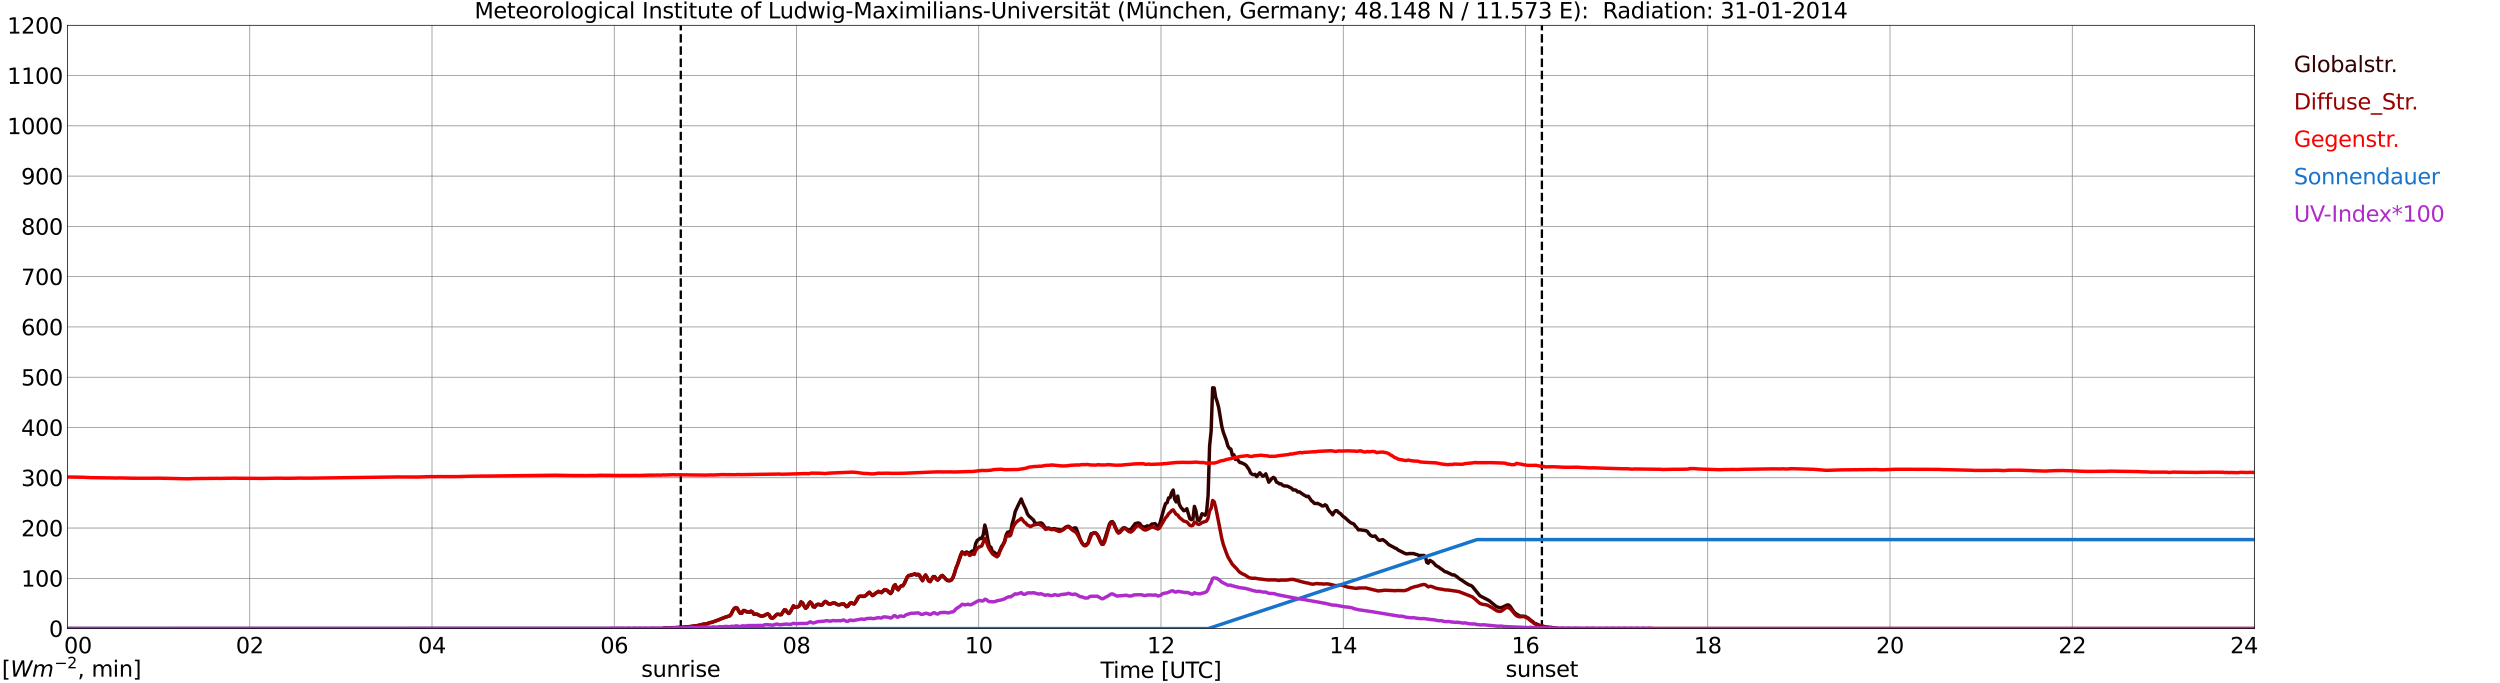 <?xml version="1.0" encoding="utf-8" standalone="no"?>
<!DOCTYPE svg PUBLIC "-//W3C//DTD SVG 1.1//EN"
  "http://www.w3.org/Graphics/SVG/1.1/DTD/svg11.dtd">
<svg xmlns:xlink="http://www.w3.org/1999/xlink" width="1085.4pt" height="296.64pt" viewBox="0 0 1085.4 296.64" xmlns="http://www.w3.org/2000/svg" version="1.1">
 <defs>
  <style type="text/css">*{stroke-linejoin: round; stroke-linecap: butt}</style>
 </defs>
 <g id="figure_1">
  <g id="patch_1">
   <path d="M 0 296.64 
L 1085.4 296.64 
L 1085.4 0 
L 0 0 
z
" style="fill: #ffffff"/>
  </g>
  <g id="axes_1">
   <g id="patch_2">
    <path d="M 29.306 272.909 
L 978.814 272.909 
L 978.814 10.976 
L 29.306 10.976 
z
" style="fill: #ffffff"/>
   </g>
   <g id="patch_3">
    <path d="M 978.814 272.909 
L 978.814 272.909 
L 978.814 10.976 
L 978.814 10.976 
z
" clip-path="url(#pd45e2f47ec)" style="fill: #d3d3d3; opacity: 0.25; stroke: #d3d3d3; stroke-linejoin: miter"/>
   </g>
   <g id="matplotlib.axis_1">
    <g id="xtick_1">
     <g id="line2d_1">
      <path d="M 29.306 272.909 
L 29.306 10.976 
" clip-path="url(#pd45e2f47ec)" style="fill: none; stroke: #808080; stroke-width: 0.3; stroke-linecap: square"/>
     </g>
     <g id="line2d_2"/>
     <g id="text_1">
      <!--    00 -->
      <g transform="translate(18.733 283.627) scale(0.095 -0.095)">
       <defs>
        <path id="DejaVuSans-20" transform="scale(0.016)"/>
        <path id="DejaVuSans-30" d="M 2034 4250 
Q 1547 4250 1301 3770 
Q 1056 3291 1056 2328 
Q 1056 1369 1301 889 
Q 1547 409 2034 409 
Q 2525 409 2770 889 
Q 3016 1369 3016 2328 
Q 3016 3291 2770 3770 
Q 2525 4250 2034 4250 
z
M 2034 4750 
Q 2819 4750 3233 4129 
Q 3647 3509 3647 2328 
Q 3647 1150 3233 529 
Q 2819 -91 2034 -91 
Q 1250 -91 836 529 
Q 422 1150 422 2328 
Q 422 3509 836 4129 
Q 1250 4750 2034 4750 
z
" transform="scale(0.016)"/>
       </defs>
       <use xlink:href="#DejaVuSans-20"/>
       <use xlink:href="#DejaVuSans-20" transform="translate(31.787 0)"/>
       <use xlink:href="#DejaVuSans-20" transform="translate(63.574 0)"/>
       <use xlink:href="#DejaVuSans-30" transform="translate(95.361 0)"/>
       <use xlink:href="#DejaVuSans-30" transform="translate(158.984 0)"/>
      </g>
     </g>
    </g>
    <g id="xtick_2">
     <g id="line2d_3">
      <path d="M 108.431 272.909 
L 108.431 10.976 
" clip-path="url(#pd45e2f47ec)" style="fill: none; stroke: #808080; stroke-width: 0.3; stroke-linecap: square"/>
     </g>
     <g id="line2d_4"/>
     <g id="text_2">
      <!-- 02 -->
      <g transform="translate(102.387 283.627) scale(0.095 -0.095)">
       <defs>
        <path id="DejaVuSans-32" d="M 1228 531 
L 3431 531 
L 3431 0 
L 469 0 
L 469 531 
Q 828 903 1448 1529 
Q 2069 2156 2228 2338 
Q 2531 2678 2651 2914 
Q 2772 3150 2772 3378 
Q 2772 3750 2511 3984 
Q 2250 4219 1831 4219 
Q 1534 4219 1204 4116 
Q 875 4013 500 3803 
L 500 4441 
Q 881 4594 1212 4672 
Q 1544 4750 1819 4750 
Q 2544 4750 2975 4387 
Q 3406 4025 3406 3419 
Q 3406 3131 3298 2873 
Q 3191 2616 2906 2266 
Q 2828 2175 2409 1742 
Q 1991 1309 1228 531 
z
" transform="scale(0.016)"/>
       </defs>
       <use xlink:href="#DejaVuSans-30"/>
       <use xlink:href="#DejaVuSans-32" transform="translate(63.623 0)"/>
      </g>
     </g>
    </g>
    <g id="xtick_3">
     <g id="line2d_5">
      <path d="M 187.557 272.909 
L 187.557 10.976 
" clip-path="url(#pd45e2f47ec)" style="fill: none; stroke: #808080; stroke-width: 0.3; stroke-linecap: square"/>
     </g>
     <g id="line2d_6"/>
     <g id="text_3">
      <!-- 04 -->
      <g transform="translate(181.513 283.627) scale(0.095 -0.095)">
       <defs>
        <path id="DejaVuSans-34" d="M 2419 4116 
L 825 1625 
L 2419 1625 
L 2419 4116 
z
M 2253 4666 
L 3047 4666 
L 3047 1625 
L 3713 1625 
L 3713 1100 
L 3047 1100 
L 3047 0 
L 2419 0 
L 2419 1100 
L 313 1100 
L 313 1709 
L 2253 4666 
z
" transform="scale(0.016)"/>
       </defs>
       <use xlink:href="#DejaVuSans-30"/>
       <use xlink:href="#DejaVuSans-34" transform="translate(63.623 0)"/>
      </g>
     </g>
    </g>
    <g id="xtick_4">
     <g id="line2d_7">
      <path d="M 266.683 272.909 
L 266.683 10.976 
" clip-path="url(#pd45e2f47ec)" style="fill: none; stroke: #808080; stroke-width: 0.3; stroke-linecap: square"/>
     </g>
     <g id="line2d_8"/>
     <g id="text_4">
      <!-- 06 -->
      <g transform="translate(260.638 283.627) scale(0.095 -0.095)">
       <defs>
        <path id="DejaVuSans-36" d="M 2113 2584 
Q 1688 2584 1439 2293 
Q 1191 2003 1191 1497 
Q 1191 994 1439 701 
Q 1688 409 2113 409 
Q 2538 409 2786 701 
Q 3034 994 3034 1497 
Q 3034 2003 2786 2293 
Q 2538 2584 2113 2584 
z
M 3366 4563 
L 3366 3988 
Q 3128 4100 2886 4159 
Q 2644 4219 2406 4219 
Q 1781 4219 1451 3797 
Q 1122 3375 1075 2522 
Q 1259 2794 1537 2939 
Q 1816 3084 2150 3084 
Q 2853 3084 3261 2657 
Q 3669 2231 3669 1497 
Q 3669 778 3244 343 
Q 2819 -91 2113 -91 
Q 1303 -91 875 529 
Q 447 1150 447 2328 
Q 447 3434 972 4092 
Q 1497 4750 2381 4750 
Q 2619 4750 2861 4703 
Q 3103 4656 3366 4563 
z
" transform="scale(0.016)"/>
       </defs>
       <use xlink:href="#DejaVuSans-30"/>
       <use xlink:href="#DejaVuSans-36" transform="translate(63.623 0)"/>
      </g>
     </g>
    </g>
    <g id="xtick_5">
     <g id="line2d_9">
      <path d="M 345.808 272.909 
L 345.808 10.976 
" clip-path="url(#pd45e2f47ec)" style="fill: none; stroke: #808080; stroke-width: 0.3; stroke-linecap: square"/>
     </g>
     <g id="line2d_10"/>
     <g id="text_5">
      <!-- 08 -->
      <g transform="translate(339.764 283.627) scale(0.095 -0.095)">
       <defs>
        <path id="DejaVuSans-38" d="M 2034 2216 
Q 1584 2216 1326 1975 
Q 1069 1734 1069 1313 
Q 1069 891 1326 650 
Q 1584 409 2034 409 
Q 2484 409 2743 651 
Q 3003 894 3003 1313 
Q 3003 1734 2745 1975 
Q 2488 2216 2034 2216 
z
M 1403 2484 
Q 997 2584 770 2862 
Q 544 3141 544 3541 
Q 544 4100 942 4425 
Q 1341 4750 2034 4750 
Q 2731 4750 3128 4425 
Q 3525 4100 3525 3541 
Q 3525 3141 3298 2862 
Q 3072 2584 2669 2484 
Q 3125 2378 3379 2068 
Q 3634 1759 3634 1313 
Q 3634 634 3220 271 
Q 2806 -91 2034 -91 
Q 1263 -91 848 271 
Q 434 634 434 1313 
Q 434 1759 690 2068 
Q 947 2378 1403 2484 
z
M 1172 3481 
Q 1172 3119 1398 2916 
Q 1625 2713 2034 2713 
Q 2441 2713 2670 2916 
Q 2900 3119 2900 3481 
Q 2900 3844 2670 4047 
Q 2441 4250 2034 4250 
Q 1625 4250 1398 4047 
Q 1172 3844 1172 3481 
z
" transform="scale(0.016)"/>
       </defs>
       <use xlink:href="#DejaVuSans-30"/>
       <use xlink:href="#DejaVuSans-38" transform="translate(63.623 0)"/>
      </g>
     </g>
    </g>
    <g id="xtick_6">
     <g id="line2d_11">
      <path d="M 424.934 272.909 
L 424.934 10.976 
" clip-path="url(#pd45e2f47ec)" style="fill: none; stroke: #808080; stroke-width: 0.3; stroke-linecap: square"/>
     </g>
     <g id="line2d_12"/>
     <g id="text_6">
      <!-- 10 -->
      <g transform="translate(418.89 283.627) scale(0.095 -0.095)">
       <defs>
        <path id="DejaVuSans-31" d="M 794 531 
L 1825 531 
L 1825 4091 
L 703 3866 
L 703 4441 
L 1819 4666 
L 2450 4666 
L 2450 531 
L 3481 531 
L 3481 0 
L 794 0 
L 794 531 
z
" transform="scale(0.016)"/>
       </defs>
       <use xlink:href="#DejaVuSans-31"/>
       <use xlink:href="#DejaVuSans-30" transform="translate(63.623 0)"/>
      </g>
     </g>
    </g>
    <g id="xtick_7">
     <g id="line2d_13">
      <path d="M 504.06 272.909 
L 504.06 10.976 
" clip-path="url(#pd45e2f47ec)" style="fill: none; stroke: #808080; stroke-width: 0.3; stroke-linecap: square"/>
     </g>
     <g id="line2d_14"/>
     <g id="text_7">
      <!-- 12 -->
      <g transform="translate(498.015 283.627) scale(0.095 -0.095)">
       <use xlink:href="#DejaVuSans-31"/>
       <use xlink:href="#DejaVuSans-32" transform="translate(63.623 0)"/>
      </g>
     </g>
    </g>
    <g id="xtick_8">
     <g id="line2d_15">
      <path d="M 583.185 272.909 
L 583.185 10.976 
" clip-path="url(#pd45e2f47ec)" style="fill: none; stroke: #808080; stroke-width: 0.3; stroke-linecap: square"/>
     </g>
     <g id="line2d_16"/>
     <g id="text_8">
      <!-- 14 -->
      <g transform="translate(577.141 283.627) scale(0.095 -0.095)">
       <use xlink:href="#DejaVuSans-31"/>
       <use xlink:href="#DejaVuSans-34" transform="translate(63.623 0)"/>
      </g>
     </g>
    </g>
    <g id="xtick_9">
     <g id="line2d_17">
      <path d="M 662.311 272.909 
L 662.311 10.976 
" clip-path="url(#pd45e2f47ec)" style="fill: none; stroke: #808080; stroke-width: 0.3; stroke-linecap: square"/>
     </g>
     <g id="line2d_18"/>
     <g id="text_9">
      <!-- 16 -->
      <g transform="translate(656.267 283.627) scale(0.095 -0.095)">
       <use xlink:href="#DejaVuSans-31"/>
       <use xlink:href="#DejaVuSans-36" transform="translate(63.623 0)"/>
      </g>
     </g>
    </g>
    <g id="xtick_10">
     <g id="line2d_19">
      <path d="M 741.437 272.909 
L 741.437 10.976 
" clip-path="url(#pd45e2f47ec)" style="fill: none; stroke: #808080; stroke-width: 0.3; stroke-linecap: square"/>
     </g>
     <g id="line2d_20"/>
     <g id="text_10">
      <!-- 18 -->
      <g transform="translate(735.392 283.627) scale(0.095 -0.095)">
       <use xlink:href="#DejaVuSans-31"/>
       <use xlink:href="#DejaVuSans-38" transform="translate(63.623 0)"/>
      </g>
     </g>
    </g>
    <g id="xtick_11">
     <g id="line2d_21">
      <path d="M 820.562 272.909 
L 820.562 10.976 
" clip-path="url(#pd45e2f47ec)" style="fill: none; stroke: #808080; stroke-width: 0.3; stroke-linecap: square"/>
     </g>
     <g id="line2d_22"/>
     <g id="text_11">
      <!-- 20 -->
      <g transform="translate(814.518 283.627) scale(0.095 -0.095)">
       <use xlink:href="#DejaVuSans-32"/>
       <use xlink:href="#DejaVuSans-30" transform="translate(63.623 0)"/>
      </g>
     </g>
    </g>
    <g id="xtick_12">
     <g id="line2d_23">
      <path d="M 899.688 272.909 
L 899.688 10.976 
" clip-path="url(#pd45e2f47ec)" style="fill: none; stroke: #808080; stroke-width: 0.3; stroke-linecap: square"/>
     </g>
     <g id="line2d_24"/>
     <g id="text_12">
      <!-- 22 -->
      <g transform="translate(893.644 283.627) scale(0.095 -0.095)">
       <use xlink:href="#DejaVuSans-32"/>
       <use xlink:href="#DejaVuSans-32" transform="translate(63.623 0)"/>
      </g>
     </g>
    </g>
    <g id="xtick_13">
     <g id="line2d_25">
      <path d="M 978.814 272.909 
L 978.814 10.976 
" clip-path="url(#pd45e2f47ec)" style="fill: none; stroke: #808080; stroke-width: 0.3; stroke-linecap: square"/>
     </g>
     <g id="line2d_26"/>
     <g id="text_13">
      <!-- 24    -->
      <g transform="translate(968.241 283.627) scale(0.095 -0.095)">
       <use xlink:href="#DejaVuSans-32"/>
       <use xlink:href="#DejaVuSans-34" transform="translate(63.623 0)"/>
       <use xlink:href="#DejaVuSans-20" transform="translate(127.246 0)"/>
       <use xlink:href="#DejaVuSans-20" transform="translate(159.033 0)"/>
       <use xlink:href="#DejaVuSans-20" transform="translate(190.82 0)"/>
      </g>
     </g>
    </g>
    <g id="text_14">
     <!-- Time [UTC] -->
     <g transform="translate(477.806 294.322) scale(0.095 -0.095)">
      <defs>
       <path id="DejaVuSans-54" d="M -19 4666 
L 3928 4666 
L 3928 4134 
L 2272 4134 
L 2272 0 
L 1638 0 
L 1638 4134 
L -19 4134 
L -19 4666 
z
" transform="scale(0.016)"/>
       <path id="DejaVuSans-69" d="M 603 3500 
L 1178 3500 
L 1178 0 
L 603 0 
L 603 3500 
z
M 603 4863 
L 1178 4863 
L 1178 4134 
L 603 4134 
L 603 4863 
z
" transform="scale(0.016)"/>
       <path id="DejaVuSans-6d" d="M 3328 2828 
Q 3544 3216 3844 3400 
Q 4144 3584 4550 3584 
Q 5097 3584 5394 3201 
Q 5691 2819 5691 2113 
L 5691 0 
L 5113 0 
L 5113 2094 
Q 5113 2597 4934 2840 
Q 4756 3084 4391 3084 
Q 3944 3084 3684 2787 
Q 3425 2491 3425 1978 
L 3425 0 
L 2847 0 
L 2847 2094 
Q 2847 2600 2669 2842 
Q 2491 3084 2119 3084 
Q 1678 3084 1418 2786 
Q 1159 2488 1159 1978 
L 1159 0 
L 581 0 
L 581 3500 
L 1159 3500 
L 1159 2956 
Q 1356 3278 1631 3431 
Q 1906 3584 2284 3584 
Q 2666 3584 2933 3390 
Q 3200 3197 3328 2828 
z
" transform="scale(0.016)"/>
       <path id="DejaVuSans-65" d="M 3597 1894 
L 3597 1613 
L 953 1613 
Q 991 1019 1311 708 
Q 1631 397 2203 397 
Q 2534 397 2845 478 
Q 3156 559 3463 722 
L 3463 178 
Q 3153 47 2828 -22 
Q 2503 -91 2169 -91 
Q 1331 -91 842 396 
Q 353 884 353 1716 
Q 353 2575 817 3079 
Q 1281 3584 2069 3584 
Q 2775 3584 3186 3129 
Q 3597 2675 3597 1894 
z
M 3022 2063 
Q 3016 2534 2758 2815 
Q 2500 3097 2075 3097 
Q 1594 3097 1305 2825 
Q 1016 2553 972 2059 
L 3022 2063 
z
" transform="scale(0.016)"/>
       <path id="DejaVuSans-5b" d="M 550 4863 
L 1875 4863 
L 1875 4416 
L 1125 4416 
L 1125 -397 
L 1875 -397 
L 1875 -844 
L 550 -844 
L 550 4863 
z
" transform="scale(0.016)"/>
       <path id="DejaVuSans-55" d="M 556 4666 
L 1191 4666 
L 1191 1831 
Q 1191 1081 1462 751 
Q 1734 422 2344 422 
Q 2950 422 3222 751 
Q 3494 1081 3494 1831 
L 3494 4666 
L 4128 4666 
L 4128 1753 
Q 4128 841 3676 375 
Q 3225 -91 2344 -91 
Q 1459 -91 1007 375 
Q 556 841 556 1753 
L 556 4666 
z
" transform="scale(0.016)"/>
       <path id="DejaVuSans-43" d="M 4122 4306 
L 4122 3641 
Q 3803 3938 3442 4084 
Q 3081 4231 2675 4231 
Q 1875 4231 1450 3742 
Q 1025 3253 1025 2328 
Q 1025 1406 1450 917 
Q 1875 428 2675 428 
Q 3081 428 3442 575 
Q 3803 722 4122 1019 
L 4122 359 
Q 3791 134 3420 21 
Q 3050 -91 2638 -91 
Q 1578 -91 968 557 
Q 359 1206 359 2328 
Q 359 3453 968 4101 
Q 1578 4750 2638 4750 
Q 3056 4750 3426 4639 
Q 3797 4528 4122 4306 
z
" transform="scale(0.016)"/>
       <path id="DejaVuSans-5d" d="M 1947 4863 
L 1947 -844 
L 622 -844 
L 622 -397 
L 1369 -397 
L 1369 4416 
L 622 4416 
L 622 4863 
L 1947 4863 
z
" transform="scale(0.016)"/>
      </defs>
      <use xlink:href="#DejaVuSans-54"/>
      <use xlink:href="#DejaVuSans-69" transform="translate(57.959 0)"/>
      <use xlink:href="#DejaVuSans-6d" transform="translate(85.742 0)"/>
      <use xlink:href="#DejaVuSans-65" transform="translate(183.154 0)"/>
      <use xlink:href="#DejaVuSans-20" transform="translate(244.678 0)"/>
      <use xlink:href="#DejaVuSans-5b" transform="translate(276.465 0)"/>
      <use xlink:href="#DejaVuSans-55" transform="translate(315.479 0)"/>
      <use xlink:href="#DejaVuSans-54" transform="translate(388.672 0)"/>
      <use xlink:href="#DejaVuSans-43" transform="translate(443.881 0)"/>
      <use xlink:href="#DejaVuSans-5d" transform="translate(513.705 0)"/>
     </g>
    </g>
   </g>
   <g id="matplotlib.axis_2">
    <g id="ytick_1">
     <g id="line2d_27">
      <path d="M 29.306 272.909 
L 978.814 272.909 
" clip-path="url(#pd45e2f47ec)" style="fill: none; stroke: #808080; stroke-width: 0.3; stroke-linecap: square"/>
     </g>
     <g id="line2d_28"/>
     <g id="text_15">
      <!-- 0 -->
      <g transform="translate(21.261 276.518) scale(0.095 -0.095)">
       <use xlink:href="#DejaVuSans-30"/>
      </g>
     </g>
    </g>
    <g id="ytick_2">
     <g id="line2d_29">
      <path d="M 29.306 251.081 
L 978.814 251.081 
" clip-path="url(#pd45e2f47ec)" style="fill: none; stroke: #808080; stroke-width: 0.3; stroke-linecap: square"/>
     </g>
     <g id="line2d_30"/>
     <g id="text_16">
      <!-- 100 -->
      <g transform="translate(9.173 254.69) scale(0.095 -0.095)">
       <use xlink:href="#DejaVuSans-31"/>
       <use xlink:href="#DejaVuSans-30" transform="translate(63.623 0)"/>
       <use xlink:href="#DejaVuSans-30" transform="translate(127.246 0)"/>
      </g>
     </g>
    </g>
    <g id="ytick_3">
     <g id="line2d_31">
      <path d="M 29.306 229.253 
L 978.814 229.253 
" clip-path="url(#pd45e2f47ec)" style="fill: none; stroke: #808080; stroke-width: 0.3; stroke-linecap: square"/>
     </g>
     <g id="line2d_32"/>
     <g id="text_17">
      <!-- 200 -->
      <g transform="translate(9.173 232.863) scale(0.095 -0.095)">
       <use xlink:href="#DejaVuSans-32"/>
       <use xlink:href="#DejaVuSans-30" transform="translate(63.623 0)"/>
       <use xlink:href="#DejaVuSans-30" transform="translate(127.246 0)"/>
      </g>
     </g>
    </g>
    <g id="ytick_4">
     <g id="line2d_33">
      <path d="M 29.306 207.426 
L 978.814 207.426 
" clip-path="url(#pd45e2f47ec)" style="fill: none; stroke: #808080; stroke-width: 0.3; stroke-linecap: square"/>
     </g>
     <g id="line2d_34"/>
     <g id="text_18">
      <!-- 300 -->
      <g transform="translate(9.173 211.035) scale(0.095 -0.095)">
       <defs>
        <path id="DejaVuSans-33" d="M 2597 2516 
Q 3050 2419 3304 2112 
Q 3559 1806 3559 1356 
Q 3559 666 3084 287 
Q 2609 -91 1734 -91 
Q 1441 -91 1130 -33 
Q 819 25 488 141 
L 488 750 
Q 750 597 1062 519 
Q 1375 441 1716 441 
Q 2309 441 2620 675 
Q 2931 909 2931 1356 
Q 2931 1769 2642 2001 
Q 2353 2234 1838 2234 
L 1294 2234 
L 1294 2753 
L 1863 2753 
Q 2328 2753 2575 2939 
Q 2822 3125 2822 3475 
Q 2822 3834 2567 4026 
Q 2313 4219 1838 4219 
Q 1578 4219 1281 4162 
Q 984 4106 628 3988 
L 628 4550 
Q 988 4650 1302 4700 
Q 1616 4750 1894 4750 
Q 2613 4750 3031 4423 
Q 3450 4097 3450 3541 
Q 3450 3153 3228 2886 
Q 3006 2619 2597 2516 
z
" transform="scale(0.016)"/>
       </defs>
       <use xlink:href="#DejaVuSans-33"/>
       <use xlink:href="#DejaVuSans-30" transform="translate(63.623 0)"/>
       <use xlink:href="#DejaVuSans-30" transform="translate(127.246 0)"/>
      </g>
     </g>
    </g>
    <g id="ytick_5">
     <g id="line2d_35">
      <path d="M 29.306 185.598 
L 978.814 185.598 
" clip-path="url(#pd45e2f47ec)" style="fill: none; stroke: #808080; stroke-width: 0.3; stroke-linecap: square"/>
     </g>
     <g id="line2d_36"/>
     <g id="text_19">
      <!-- 400 -->
      <g transform="translate(9.173 189.207) scale(0.095 -0.095)">
       <use xlink:href="#DejaVuSans-34"/>
       <use xlink:href="#DejaVuSans-30" transform="translate(63.623 0)"/>
       <use xlink:href="#DejaVuSans-30" transform="translate(127.246 0)"/>
      </g>
     </g>
    </g>
    <g id="ytick_6">
     <g id="line2d_37">
      <path d="M 29.306 163.77 
L 978.814 163.77 
" clip-path="url(#pd45e2f47ec)" style="fill: none; stroke: #808080; stroke-width: 0.3; stroke-linecap: square"/>
     </g>
     <g id="line2d_38"/>
     <g id="text_20">
      <!-- 500 -->
      <g transform="translate(9.173 167.379) scale(0.095 -0.095)">
       <defs>
        <path id="DejaVuSans-35" d="M 691 4666 
L 3169 4666 
L 3169 4134 
L 1269 4134 
L 1269 2991 
Q 1406 3038 1543 3061 
Q 1681 3084 1819 3084 
Q 2600 3084 3056 2656 
Q 3513 2228 3513 1497 
Q 3513 744 3044 326 
Q 2575 -91 1722 -91 
Q 1428 -91 1123 -41 
Q 819 9 494 109 
L 494 744 
Q 775 591 1075 516 
Q 1375 441 1709 441 
Q 2250 441 2565 725 
Q 2881 1009 2881 1497 
Q 2881 1984 2565 2268 
Q 2250 2553 1709 2553 
Q 1456 2553 1204 2497 
Q 953 2441 691 2322 
L 691 4666 
z
" transform="scale(0.016)"/>
       </defs>
       <use xlink:href="#DejaVuSans-35"/>
       <use xlink:href="#DejaVuSans-30" transform="translate(63.623 0)"/>
       <use xlink:href="#DejaVuSans-30" transform="translate(127.246 0)"/>
      </g>
     </g>
    </g>
    <g id="ytick_7">
     <g id="line2d_39">
      <path d="M 29.306 141.942 
L 978.814 141.942 
" clip-path="url(#pd45e2f47ec)" style="fill: none; stroke: #808080; stroke-width: 0.3; stroke-linecap: square"/>
     </g>
     <g id="line2d_40"/>
     <g id="text_21">
      <!-- 600 -->
      <g transform="translate(9.173 145.551) scale(0.095 -0.095)">
       <use xlink:href="#DejaVuSans-36"/>
       <use xlink:href="#DejaVuSans-30" transform="translate(63.623 0)"/>
       <use xlink:href="#DejaVuSans-30" transform="translate(127.246 0)"/>
      </g>
     </g>
    </g>
    <g id="ytick_8">
     <g id="line2d_41">
      <path d="M 29.306 120.114 
L 978.814 120.114 
" clip-path="url(#pd45e2f47ec)" style="fill: none; stroke: #808080; stroke-width: 0.3; stroke-linecap: square"/>
     </g>
     <g id="line2d_42"/>
     <g id="text_22">
      <!-- 700 -->
      <g transform="translate(9.173 123.724) scale(0.095 -0.095)">
       <defs>
        <path id="DejaVuSans-37" d="M 525 4666 
L 3525 4666 
L 3525 4397 
L 1831 0 
L 1172 0 
L 2766 4134 
L 525 4134 
L 525 4666 
z
" transform="scale(0.016)"/>
       </defs>
       <use xlink:href="#DejaVuSans-37"/>
       <use xlink:href="#DejaVuSans-30" transform="translate(63.623 0)"/>
       <use xlink:href="#DejaVuSans-30" transform="translate(127.246 0)"/>
      </g>
     </g>
    </g>
    <g id="ytick_9">
     <g id="line2d_43">
      <path d="M 29.306 98.287 
L 978.814 98.287 
" clip-path="url(#pd45e2f47ec)" style="fill: none; stroke: #808080; stroke-width: 0.3; stroke-linecap: square"/>
     </g>
     <g id="line2d_44"/>
     <g id="text_23">
      <!-- 800 -->
      <g transform="translate(9.173 101.896) scale(0.095 -0.095)">
       <use xlink:href="#DejaVuSans-38"/>
       <use xlink:href="#DejaVuSans-30" transform="translate(63.623 0)"/>
       <use xlink:href="#DejaVuSans-30" transform="translate(127.246 0)"/>
      </g>
     </g>
    </g>
    <g id="ytick_10">
     <g id="line2d_45">
      <path d="M 29.306 76.459 
L 978.814 76.459 
" clip-path="url(#pd45e2f47ec)" style="fill: none; stroke: #808080; stroke-width: 0.3; stroke-linecap: square"/>
     </g>
     <g id="line2d_46"/>
     <g id="text_24">
      <!-- 900 -->
      <g transform="translate(9.173 80.068) scale(0.095 -0.095)">
       <defs>
        <path id="DejaVuSans-39" d="M 703 97 
L 703 672 
Q 941 559 1184 500 
Q 1428 441 1663 441 
Q 2288 441 2617 861 
Q 2947 1281 2994 2138 
Q 2813 1869 2534 1725 
Q 2256 1581 1919 1581 
Q 1219 1581 811 2004 
Q 403 2428 403 3163 
Q 403 3881 828 4315 
Q 1253 4750 1959 4750 
Q 2769 4750 3195 4129 
Q 3622 3509 3622 2328 
Q 3622 1225 3098 567 
Q 2575 -91 1691 -91 
Q 1453 -91 1209 -44 
Q 966 3 703 97 
z
M 1959 2075 
Q 2384 2075 2632 2365 
Q 2881 2656 2881 3163 
Q 2881 3666 2632 3958 
Q 2384 4250 1959 4250 
Q 1534 4250 1286 3958 
Q 1038 3666 1038 3163 
Q 1038 2656 1286 2365 
Q 1534 2075 1959 2075 
z
" transform="scale(0.016)"/>
       </defs>
       <use xlink:href="#DejaVuSans-39"/>
       <use xlink:href="#DejaVuSans-30" transform="translate(63.623 0)"/>
       <use xlink:href="#DejaVuSans-30" transform="translate(127.246 0)"/>
      </g>
     </g>
    </g>
    <g id="ytick_11">
     <g id="line2d_47">
      <path d="M 29.306 54.631 
L 978.814 54.631 
" clip-path="url(#pd45e2f47ec)" style="fill: none; stroke: #808080; stroke-width: 0.3; stroke-linecap: square"/>
     </g>
     <g id="line2d_48"/>
     <g id="text_25">
      <!-- 1000 -->
      <g transform="translate(3.128 58.24) scale(0.095 -0.095)">
       <use xlink:href="#DejaVuSans-31"/>
       <use xlink:href="#DejaVuSans-30" transform="translate(63.623 0)"/>
       <use xlink:href="#DejaVuSans-30" transform="translate(127.246 0)"/>
       <use xlink:href="#DejaVuSans-30" transform="translate(190.869 0)"/>
      </g>
     </g>
    </g>
    <g id="ytick_12">
     <g id="line2d_49">
      <path d="M 29.306 32.803 
L 978.814 32.803 
" clip-path="url(#pd45e2f47ec)" style="fill: none; stroke: #808080; stroke-width: 0.3; stroke-linecap: square"/>
     </g>
     <g id="line2d_50"/>
     <g id="text_26">
      <!-- 1100 -->
      <g transform="translate(3.128 36.413) scale(0.095 -0.095)">
       <use xlink:href="#DejaVuSans-31"/>
       <use xlink:href="#DejaVuSans-31" transform="translate(63.623 0)"/>
       <use xlink:href="#DejaVuSans-30" transform="translate(127.246 0)"/>
       <use xlink:href="#DejaVuSans-30" transform="translate(190.869 0)"/>
      </g>
     </g>
    </g>
    <g id="ytick_13">
     <g id="line2d_51">
      <path d="M 29.306 10.976 
L 978.814 10.976 
" clip-path="url(#pd45e2f47ec)" style="fill: none; stroke: #808080; stroke-width: 0.3; stroke-linecap: square"/>
     </g>
     <g id="line2d_52"/>
     <g id="text_27">
      <!-- 1200 -->
      <g transform="translate(3.128 14.585) scale(0.095 -0.095)">
       <use xlink:href="#DejaVuSans-31"/>
       <use xlink:href="#DejaVuSans-32" transform="translate(63.623 0)"/>
       <use xlink:href="#DejaVuSans-30" transform="translate(127.246 0)"/>
       <use xlink:href="#DejaVuSans-30" transform="translate(190.869 0)"/>
      </g>
     </g>
    </g>
   </g>
   <g id="line2d_53">
    <path d="M 295.564 272.909 
L 295.564 10.976 
" clip-path="url(#pd45e2f47ec)" style="fill: none; stroke-dasharray: 3.7,1.6; stroke-dashoffset: 0; stroke: #000000"/>
   </g>
   <g id="line2d_54">
    <path d="M 669.432 272.909 
L 669.432 10.976 
" clip-path="url(#pd45e2f47ec)" style="fill: none; stroke-dasharray: 3.7,1.6; stroke-dashoffset: 0; stroke: #000000"/>
   </g>
   <g id="line2d_55">
    <path d="M 29.306 272.909 
L 287.783 272.909 
L 288.442 272.616 
L 290.42 272.588 
L 291.739 272.498 
L 293.717 272.498 
L 295.696 272.381 
L 297.674 272.291 
L 300.311 271.966 
L 302.289 271.7 
L 303.608 271.433 
L 304.927 271.106 
L 306.905 270.811 
L 308.224 270.307 
L 308.883 270.248 
L 311.521 269.329 
L 314.818 267.967 
L 316.796 267.434 
L 317.455 266.664 
L 318.114 265.243 
L 318.774 264.265 
L 319.433 263.85 
L 320.093 264.147 
L 320.752 265.391 
L 321.411 266.249 
L 322.071 266.249 
L 322.73 265.184 
L 323.39 265.153 
L 324.049 265.658 
L 324.708 265.658 
L 325.368 265.834 
L 326.027 265.42 
L 326.686 265.717 
L 327.346 266.694 
L 328.665 266.633 
L 329.983 267.375 
L 330.643 267.552 
L 331.302 267.463 
L 333.28 266.574 
L 333.94 266.93 
L 334.599 268.174 
L 335.258 268.471 
L 335.918 268.056 
L 337.236 266.753 
L 337.896 266.694 
L 338.555 266.902 
L 339.215 266.871 
L 340.533 264.769 
L 341.193 264.918 
L 341.852 265.924 
L 342.512 266.367 
L 343.171 265.599 
L 344.49 263.08 
L 345.149 263.702 
L 346.468 263.466 
L 347.127 262.962 
L 347.787 261.451 
L 348.446 261.748 
L 349.105 263.139 
L 349.765 264.117 
L 350.424 263.643 
L 351.083 262.25 
L 351.743 261.421 
L 352.402 261.925 
L 353.062 263.377 
L 353.721 263.584 
L 354.38 262.755 
L 355.04 262.399 
L 356.359 262.755 
L 357.018 262.637 
L 357.677 261.689 
L 358.337 261.126 
L 358.996 261.51 
L 359.655 262.163 
L 360.315 262.309 
L 360.974 262.132 
L 361.634 261.836 
L 362.293 261.748 
L 363.612 262.517 
L 364.271 262.637 
L 365.59 262.222 
L 366.249 262.222 
L 367.568 263.407 
L 368.227 263.139 
L 368.887 262.074 
L 369.546 261.659 
L 370.206 262.074 
L 370.865 262.25 
L 371.524 261.362 
L 372.843 259.142 
L 373.502 258.876 
L 374.821 258.963 
L 375.481 258.845 
L 376.14 258.372 
L 376.799 257.632 
L 377.459 257.217 
L 378.777 258.607 
L 379.437 258.254 
L 380.096 257.573 
L 381.415 256.772 
L 382.734 257.335 
L 384.053 256.121 
L 384.712 256.18 
L 385.371 256.564 
L 386.031 257.276 
L 386.69 257.719 
L 387.349 256.83 
L 388.009 254.611 
L 388.668 253.93 
L 389.328 255.44 
L 389.987 256.121 
L 390.646 255.025 
L 391.306 254.432 
L 391.965 254.373 
L 392.624 253.366 
L 393.943 250.463 
L 394.603 249.9 
L 395.262 249.841 
L 397.24 249.25 
L 397.899 249.693 
L 398.559 249.457 
L 399.218 249.813 
L 399.878 251.144 
L 400.537 252.122 
L 401.196 250.581 
L 401.856 249.664 
L 402.515 250.73 
L 403.175 252.122 
L 403.834 252.506 
L 405.153 250.345 
L 405.812 250.315 
L 406.471 251.382 
L 407.131 251.856 
L 407.79 251.175 
L 408.45 250.287 
L 409.109 249.841 
L 409.768 250.463 
L 411.087 251.915 
L 411.746 252.181 
L 412.406 252.122 
L 413.065 251.856 
L 413.725 250.847 
L 414.384 249.012 
L 415.043 246.731 
L 415.703 245.102 
L 417.022 241.016 
L 417.681 239.624 
L 419 240.274 
L 419.659 239.624 
L 420.318 239.979 
L 420.978 240.602 
L 421.637 239.506 
L 422.297 239.15 
L 422.956 239.091 
L 423.615 235.95 
L 424.275 234.647 
L 425.593 233.671 
L 426.253 233.82 
L 426.912 232.041 
L 427.572 227.955 
L 428.231 230.443 
L 428.89 234.381 
L 429.55 237.343 
L 430.209 237.581 
L 430.869 239.475 
L 431.528 239.713 
L 432.847 240.809 
L 433.506 240.423 
L 434.825 237.255 
L 435.484 236.365 
L 436.144 235.003 
L 436.803 232.279 
L 437.462 231.065 
L 438.122 230.886 
L 438.781 230.945 
L 439.44 227.391 
L 440.1 225.171 
L 440.759 222.12 
L 442.078 219.276 
L 443.397 216.641 
L 444.056 218.477 
L 445.375 221.232 
L 446.034 223.067 
L 446.694 224.015 
L 448.672 225.732 
L 449.331 227.007 
L 449.991 227.302 
L 451.969 227.007 
L 452.628 227.422 
L 453.947 229.347 
L 455.266 229.227 
L 456.584 229.79 
L 457.244 229.555 
L 457.903 229.524 
L 458.563 229.762 
L 459.881 229.91 
L 460.541 230.205 
L 461.2 230.057 
L 462.519 228.961 
L 463.178 228.636 
L 463.838 228.459 
L 464.497 228.843 
L 465.156 229.583 
L 465.816 229.465 
L 466.475 229.199 
L 467.134 229.227 
L 467.794 230.799 
L 469.113 234.47 
L 469.772 235.832 
L 470.431 236.513 
L 471.091 236.721 
L 471.75 236.306 
L 472.409 235.714 
L 473.069 233.464 
L 473.728 231.715 
L 474.388 231.626 
L 475.047 231.331 
L 475.706 231.421 
L 476.366 232.012 
L 477.025 233.108 
L 477.685 234.885 
L 478.344 235.832 
L 479.003 235.625 
L 479.663 233.996 
L 481.641 227.57 
L 482.3 226.621 
L 482.96 226.444 
L 483.619 227.274 
L 484.278 228.991 
L 484.938 230.294 
L 485.597 231.034 
L 486.256 230.679 
L 487.575 229.227 
L 488.235 229.109 
L 488.894 229.465 
L 489.553 230.028 
L 490.872 229.998 
L 492.85 227.332 
L 494.169 227.007 
L 494.828 227.302 
L 495.488 228.251 
L 496.147 228.753 
L 496.807 228.784 
L 497.466 228.666 
L 498.125 228.28 
L 498.785 228.546 
L 499.444 228.131 
L 500.103 227.509 
L 500.763 227.481 
L 501.422 227.302 
L 502.741 228.607 
L 503.4 227.865 
L 505.379 220.668 
L 506.038 218.625 
L 506.697 218.3 
L 507.357 216.168 
L 508.016 216.019 
L 508.675 213.887 
L 509.335 212.76 
L 509.994 216.731 
L 510.654 217.914 
L 511.313 215.366 
L 511.972 218.892 
L 512.632 220.164 
L 513.95 221.736 
L 514.61 221.557 
L 515.269 220.876 
L 516.588 225.23 
L 517.247 225.645 
L 517.907 225.379 
L 518.566 219.87 
L 519.226 221.795 
L 519.885 225.586 
L 520.544 225.97 
L 521.204 224.903 
L 521.863 223.039 
L 523.182 223.689 
L 523.841 222.268 
L 524.501 215.22 
L 525.16 193.628 
L 525.819 187.289 
L 526.479 168.365 
L 527.138 168.424 
L 527.797 172.54 
L 528.457 174.466 
L 529.116 176.985 
L 530.435 185.039 
L 531.094 187.617 
L 532.413 191.199 
L 533.073 193.569 
L 533.732 194.665 
L 534.391 194.962 
L 535.051 197.655 
L 535.71 197.448 
L 536.369 199.463 
L 537.029 198.989 
L 537.688 200.085 
L 538.348 200.825 
L 539.007 200.914 
L 540.326 201.536 
L 540.985 202.01 
L 542.304 203.876 
L 542.963 205.387 
L 543.623 205.919 
L 544.282 206.127 
L 544.941 205.95 
L 545.601 206.926 
L 546.919 205.269 
L 548.238 206.749 
L 548.898 206.424 
L 549.557 205.712 
L 550.876 209.355 
L 552.195 207.755 
L 552.854 207.253 
L 553.513 207.696 
L 554.173 209.296 
L 554.832 209.562 
L 555.491 210.095 
L 556.151 210.036 
L 556.81 210.628 
L 557.47 210.955 
L 558.788 211.042 
L 559.448 211.28 
L 560.107 211.695 
L 560.766 211.961 
L 561.426 212.732 
L 562.085 212.673 
L 562.745 212.88 
L 563.404 213.59 
L 564.063 213.502 
L 566.042 214.864 
L 567.36 215.604 
L 568.02 215.428 
L 569.338 217.351 
L 569.998 217.855 
L 570.657 218.566 
L 571.317 218.625 
L 571.976 218.507 
L 573.295 219.158 
L 573.954 219.632 
L 574.613 219.662 
L 575.273 219.158 
L 575.932 219.544 
L 576.592 221.024 
L 577.251 222.002 
L 577.91 222.624 
L 578.57 223.513 
L 579.229 222.358 
L 579.889 221.705 
L 580.548 221.764 
L 581.207 222.565 
L 581.867 222.89 
L 583.185 224.281 
L 583.845 224.667 
L 585.823 226.475 
L 586.482 226.977 
L 587.801 227.509 
L 588.46 228.459 
L 589.12 229.14 
L 589.779 230.057 
L 590.439 229.998 
L 593.076 230.412 
L 593.736 230.799 
L 594.395 231.805 
L 595.054 232.427 
L 595.714 232.811 
L 596.373 232.842 
L 597.032 232.663 
L 598.351 234.322 
L 599.011 234.619 
L 600.329 234.263 
L 601.648 235.21 
L 602.967 236.485 
L 604.945 237.522 
L 605.604 237.936 
L 606.264 238.144 
L 606.923 238.735 
L 610.22 240.394 
L 610.879 240.481 
L 612.198 240.274 
L 612.858 240.364 
L 613.517 240.305 
L 615.495 240.896 
L 616.154 241.252 
L 616.814 241.134 
L 617.473 241.252 
L 618.133 241.134 
L 618.792 241.549 
L 619.451 244.155 
L 620.111 244.511 
L 620.77 243.295 
L 622.089 244.066 
L 623.408 245.517 
L 624.726 246.257 
L 625.386 246.82 
L 626.045 247.207 
L 627.364 248.213 
L 628.023 248.331 
L 630.661 249.634 
L 631.32 249.575 
L 632.639 250.463 
L 633.298 251.055 
L 634.617 251.884 
L 636.595 253.249 
L 637.914 253.988 
L 638.573 254.165 
L 639.233 254.639 
L 642.53 258.668 
L 646.486 260.74 
L 649.123 262.931 
L 649.783 263.407 
L 651.102 263.85 
L 651.761 263.791 
L 652.42 263.584 
L 654.399 262.637 
L 655.058 262.696 
L 655.717 263.346 
L 657.036 265.33 
L 657.695 266.101 
L 659.674 267.404 
L 660.333 267.524 
L 660.992 267.493 
L 662.311 267.67 
L 662.97 268.115 
L 663.63 268.412 
L 664.289 269.063 
L 665.608 270.01 
L 666.267 270.691 
L 666.927 270.811 
L 668.246 271.462 
L 669.564 271.966 
L 670.224 271.966 
L 670.883 272.322 
L 672.202 272.261 
L 672.861 272.381 
L 673.521 272.35 
L 674.18 272.588 
L 674.839 272.588 
L 676.817 272.909 
L 978.154 272.909 
L 978.154 272.909 
" clip-path="url(#pd45e2f47ec)" style="fill: none; stroke: #330000; stroke-width: 1.5; stroke-linecap: square"/>
   </g>
   <g id="line2d_56">
    <path d="M 29.306 272.909 
L 287.783 272.909 
L 288.442 272.61 
L 292.399 272.525 
L 293.717 272.442 
L 299.652 272.023 
L 301.63 271.686 
L 302.949 271.601 
L 305.586 270.931 
L 306.246 270.931 
L 306.905 270.805 
L 308.224 270.3 
L 308.883 270.217 
L 316.136 267.53 
L 316.796 267.321 
L 317.455 266.566 
L 318.114 265.138 
L 318.774 264.13 
L 319.433 263.752 
L 320.093 264.005 
L 320.752 265.348 
L 321.411 266.271 
L 322.071 266.103 
L 322.73 265.012 
L 323.39 265.053 
L 324.049 265.599 
L 325.368 265.767 
L 326.027 265.306 
L 326.686 265.684 
L 327.346 266.69 
L 328.665 266.607 
L 329.324 267.026 
L 330.643 267.445 
L 331.302 267.404 
L 333.28 266.439 
L 333.94 266.9 
L 334.599 268.118 
L 335.258 268.454 
L 335.918 268.076 
L 337.236 266.734 
L 337.896 266.649 
L 338.555 266.817 
L 339.215 266.775 
L 340.533 264.76 
L 341.193 264.885 
L 341.852 265.852 
L 342.512 266.271 
L 343.171 265.557 
L 344.49 262.997 
L 345.149 263.584 
L 346.468 263.416 
L 347.127 262.87 
L 347.787 261.233 
L 348.446 261.779 
L 349.105 263.038 
L 349.765 264.047 
L 350.424 263.501 
L 351.083 262.115 
L 351.743 261.318 
L 352.402 262.032 
L 353.062 263.416 
L 353.721 263.501 
L 354.38 262.661 
L 355.04 262.325 
L 355.699 262.325 
L 356.359 262.578 
L 357.018 262.493 
L 357.677 261.611 
L 358.337 261.109 
L 358.996 261.528 
L 359.655 262.115 
L 360.315 262.242 
L 361.634 261.779 
L 362.293 261.737 
L 363.612 262.493 
L 364.271 262.534 
L 366.249 262.115 
L 367.568 263.333 
L 368.227 263.038 
L 368.887 261.988 
L 369.546 261.611 
L 370.206 261.988 
L 370.865 262.074 
L 371.524 261.233 
L 372.184 259.849 
L 372.843 258.967 
L 373.502 258.799 
L 374.821 258.841 
L 375.481 258.714 
L 376.14 258.254 
L 376.799 257.581 
L 377.459 257.077 
L 378.777 258.505 
L 381.415 256.743 
L 382.074 257.036 
L 382.734 257.204 
L 383.393 256.448 
L 384.053 255.944 
L 384.712 256.071 
L 385.371 256.407 
L 386.031 257.204 
L 386.69 257.54 
L 387.349 256.49 
L 388.009 254.392 
L 388.668 253.803 
L 389.328 255.44 
L 389.987 255.944 
L 390.646 254.853 
L 391.306 254.266 
L 391.965 254.224 
L 392.624 253.301 
L 393.943 250.363 
L 394.603 249.817 
L 395.262 249.691 
L 395.921 249.437 
L 396.581 249.354 
L 397.24 249.06 
L 397.899 249.523 
L 398.559 249.272 
L 399.218 249.605 
L 399.878 251.074 
L 400.537 252.083 
L 401.196 250.572 
L 401.856 249.649 
L 402.515 250.741 
L 403.175 252.21 
L 403.834 252.502 
L 405.153 250.446 
L 405.812 250.404 
L 406.471 251.369 
L 407.131 251.832 
L 407.79 251.16 
L 408.45 250.195 
L 409.109 249.859 
L 409.768 250.446 
L 410.428 251.286 
L 411.087 251.747 
L 411.746 252.041 
L 412.406 252 
L 413.065 251.705 
L 413.725 250.697 
L 414.384 248.85 
L 415.043 246.667 
L 415.703 245.157 
L 417.681 239.783 
L 419 240.75 
L 419.659 240.119 
L 420.318 240.414 
L 420.978 241.169 
L 422.297 240.455 
L 422.956 240.706 
L 423.615 239.028 
L 424.275 238.104 
L 424.934 237.559 
L 426.253 237.013 
L 427.572 233.824 
L 428.231 234.957 
L 428.89 237.055 
L 429.55 238.441 
L 430.869 240.414 
L 431.528 240.96 
L 432.847 241.756 
L 433.506 241.128 
L 434.165 239.281 
L 435.484 236.594 
L 436.144 235.334 
L 436.803 233.11 
L 437.462 232.355 
L 438.122 232.774 
L 438.781 232.355 
L 439.44 229.96 
L 440.1 228.323 
L 440.759 227.276 
L 441.419 226.562 
L 442.078 226.016 
L 442.737 225.639 
L 443.397 225.008 
L 444.716 226.686 
L 445.375 227.149 
L 446.034 227.946 
L 446.694 228.199 
L 447.353 228.66 
L 448.672 227.946 
L 449.991 227.695 
L 450.65 227.568 
L 451.309 227.695 
L 452.628 228.409 
L 453.947 229.836 
L 455.266 229.5 
L 456.584 229.96 
L 457.244 229.878 
L 457.903 229.919 
L 459.222 230.506 
L 459.881 230.718 
L 460.541 230.591 
L 461.859 229.836 
L 463.178 228.745 
L 463.838 228.786 
L 464.497 229.205 
L 465.816 230.338 
L 466.475 230.674 
L 467.134 231.137 
L 467.794 232.06 
L 469.113 234.538 
L 470.431 236.677 
L 471.091 237.013 
L 471.75 236.721 
L 472.409 235.88 
L 473.728 232.565 
L 474.388 231.556 
L 475.047 231.22 
L 475.706 231.388 
L 476.366 232.143 
L 477.025 233.488 
L 477.685 235.125 
L 478.344 236.341 
L 479.003 236.341 
L 479.663 235.125 
L 481.641 228.409 
L 482.3 227.064 
L 482.96 226.854 
L 483.619 227.736 
L 484.938 230.759 
L 485.597 231.473 
L 486.256 231.137 
L 487.575 229.627 
L 488.235 229.415 
L 488.894 229.751 
L 490.213 230.842 
L 490.872 231.01 
L 491.532 230.633 
L 492.191 230.004 
L 492.85 229.122 
L 493.51 228.45 
L 494.169 228.24 
L 494.828 228.491 
L 496.147 229.627 
L 496.807 230.046 
L 497.466 230.129 
L 500.103 228.828 
L 500.763 228.913 
L 502.741 229.709 
L 503.4 229.247 
L 506.038 224.798 
L 506.697 224.126 
L 507.357 223.035 
L 508.016 222.447 
L 508.675 221.692 
L 509.335 221.356 
L 510.654 223.329 
L 511.313 223.58 
L 511.972 224.589 
L 513.95 226.226 
L 515.269 226.603 
L 516.588 228.072 
L 517.247 228.282 
L 517.907 228.072 
L 518.566 226.645 
L 519.226 226.854 
L 519.885 227.527 
L 520.544 227.695 
L 521.204 227.359 
L 521.863 226.813 
L 522.522 226.686 
L 523.841 226.184 
L 524.501 224.925 
L 525.16 221.734 
L 525.819 220.727 
L 526.479 217.285 
L 527.138 217.831 
L 527.797 220.265 
L 529.116 226.898 
L 530.435 233.739 
L 531.094 236.341 
L 532.413 239.995 
L 533.073 241.715 
L 535.051 245.03 
L 537.029 247.045 
L 537.688 247.885 
L 538.348 248.514 
L 539.666 249.272 
L 540.326 249.523 
L 542.304 250.823 
L 543.623 251.074 
L 544.941 251.033 
L 546.26 251.286 
L 550.876 251.832 
L 551.535 251.747 
L 552.854 251.788 
L 553.513 251.747 
L 554.832 251.956 
L 555.491 252 
L 556.151 251.832 
L 558.129 251.873 
L 559.448 251.747 
L 560.107 251.579 
L 561.426 251.537 
L 564.723 252.461 
L 566.042 252.797 
L 567.36 253.091 
L 568.02 253.174 
L 568.679 253.425 
L 569.998 253.637 
L 571.317 253.384 
L 571.976 253.342 
L 572.635 253.469 
L 573.954 253.469 
L 574.613 253.593 
L 575.932 253.469 
L 577.251 253.637 
L 579.889 254.266 
L 582.526 254.015 
L 583.845 254.517 
L 585.164 254.894 
L 588.46 255.44 
L 589.12 255.44 
L 589.779 255.274 
L 593.076 255.274 
L 594.395 255.608 
L 598.351 256.575 
L 600.329 256.366 
L 600.989 256.239 
L 602.967 256.322 
L 605.604 256.448 
L 606.923 256.366 
L 609.561 256.448 
L 610.22 256.322 
L 611.539 255.861 
L 612.198 255.399 
L 614.176 254.728 
L 615.495 254.475 
L 616.814 254.015 
L 618.133 253.761 
L 618.792 253.847 
L 620.111 254.811 
L 620.77 254.56 
L 621.429 254.602 
L 622.089 254.811 
L 622.748 255.148 
L 624.067 255.525 
L 626.705 255.944 
L 627.364 256.112 
L 628.683 256.154 
L 633.298 256.826 
L 639.233 259.135 
L 640.552 260.227 
L 642.53 261.988 
L 643.848 262.41 
L 644.508 262.451 
L 645.827 262.746 
L 647.805 263.837 
L 649.783 265.138 
L 650.442 265.348 
L 651.102 265.431 
L 651.761 265.348 
L 653.739 263.92 
L 654.399 263.711 
L 655.058 263.879 
L 655.717 264.339 
L 656.377 265.012 
L 657.695 266.649 
L 658.355 267.279 
L 659.014 267.613 
L 659.674 267.781 
L 661.652 267.699 
L 662.97 268.244 
L 664.949 269.755 
L 666.267 270.763 
L 667.586 271.35 
L 673.521 272.778 
L 674.18 272.778 
L 674.839 272.902 
L 978.154 272.909 
L 978.154 272.909 
" clip-path="url(#pd45e2f47ec)" style="fill: none; stroke: #990000; stroke-width: 1.5; stroke-linecap: square"/>
   </g>
   <g id="line2d_57">
    <path d="M 29.306 207.081 
L 31.943 207.131 
L 35.9 207.199 
L 39.856 207.382 
L 49.747 207.508 
L 50.406 207.552 
L 51.725 207.489 
L 57.659 207.624 
L 60.956 207.631 
L 66.231 207.629 
L 68.869 207.602 
L 81.397 207.875 
L 84.694 207.766 
L 93.925 207.679 
L 95.903 207.698 
L 97.881 207.663 
L 101.838 207.615 
L 103.816 207.642 
L 114.366 207.705 
L 116.344 207.666 
L 119.641 207.618 
L 120.96 207.605 
L 124.916 207.655 
L 128.213 207.609 
L 129.532 207.561 
L 134.147 207.6 
L 172.391 207.074 
L 181.623 207.089 
L 186.898 206.928 
L 188.876 206.95 
L 191.513 206.899 
L 193.492 206.93 
L 199.426 206.904 
L 202.723 206.797 
L 209.976 206.677 
L 211.954 206.683 
L 214.592 206.651 
L 240.967 206.321 
L 247.561 206.435 
L 249.539 206.45 
L 251.517 206.459 
L 254.155 206.472 
L 256.792 206.435 
L 258.77 206.439 
L 260.089 206.352 
L 261.408 206.349 
L 263.386 206.365 
L 264.705 206.373 
L 266.683 206.417 
L 268.002 206.428 
L 268.661 206.406 
L 269.32 206.498 
L 269.98 206.4 
L 271.298 206.441 
L 272.617 206.437 
L 275.914 206.397 
L 277.233 206.428 
L 281.849 206.286 
L 285.805 206.262 
L 287.124 206.284 
L 287.783 206.194 
L 289.102 206.225 
L 290.42 206.157 
L 292.399 206.105 
L 293.717 206.162 
L 295.036 206.14 
L 306.246 206.275 
L 307.564 206.247 
L 308.224 206.177 
L 309.543 206.234 
L 313.499 206.055 
L 318.114 206.096 
L 319.433 206.098 
L 320.093 206.02 
L 321.411 206.07 
L 338.555 205.812 
L 339.215 205.9 
L 341.852 205.836 
L 349.105 205.614 
L 350.424 205.623 
L 351.083 205.644 
L 352.402 205.398 
L 356.359 205.472 
L 358.337 205.596 
L 359.655 205.433 
L 360.974 205.358 
L 370.206 204.974 
L 370.865 205.077 
L 371.524 205.066 
L 374.821 205.531 
L 376.799 205.599 
L 378.118 205.736 
L 379.437 205.725 
L 381.415 205.437 
L 382.734 205.489 
L 385.371 205.43 
L 386.69 205.496 
L 388.668 205.509 
L 391.965 205.476 
L 403.834 204.979 
L 407.131 204.863 
L 409.109 204.887 
L 413.065 204.874 
L 414.384 204.924 
L 420.978 204.715 
L 422.297 204.708 
L 426.253 204.247 
L 428.231 204.285 
L 430.209 204.136 
L 431.528 203.876 
L 433.506 203.761 
L 434.825 203.726 
L 436.144 203.929 
L 442.078 203.833 
L 445.375 203.285 
L 446.694 202.815 
L 449.331 202.516 
L 450.65 202.492 
L 451.309 202.379 
L 451.969 202.442 
L 453.947 202.058 
L 455.925 201.988 
L 456.584 201.853 
L 461.2 202.311 
L 463.178 202.244 
L 464.497 202.034 
L 465.816 201.953 
L 467.794 201.855 
L 468.453 201.936 
L 469.113 201.759 
L 470.431 201.696 
L 471.091 201.766 
L 471.75 201.639 
L 473.728 201.881 
L 475.706 201.912 
L 477.025 201.726 
L 477.685 201.868 
L 480.322 201.84 
L 480.981 201.687 
L 484.278 201.977 
L 486.256 201.931 
L 486.916 201.945 
L 488.235 201.776 
L 490.213 201.628 
L 492.85 201.395 
L 496.147 201.314 
L 497.466 201.589 
L 498.125 201.576 
L 498.785 201.419 
L 499.444 201.617 
L 504.719 201.421 
L 505.379 201.283 
L 506.038 201.298 
L 508.016 201.058 
L 510.654 200.801 
L 513.291 200.727 
L 516.588 200.786 
L 519.226 200.637 
L 521.204 200.834 
L 522.522 200.801 
L 523.841 201.111 
L 524.501 201.01 
L 527.138 201.043 
L 528.457 200.724 
L 529.776 200.174 
L 530.435 200 
L 531.094 199.969 
L 532.413 199.513 
L 537.688 198.371 
L 538.348 198.181 
L 540.326 197.978 
L 541.644 197.791 
L 542.304 198.092 
L 543.623 198.199 
L 544.282 197.946 
L 547.579 197.623 
L 549.557 197.898 
L 550.216 197.872 
L 550.876 198.094 
L 551.535 198.147 
L 552.195 198.081 
L 553.513 198.131 
L 554.832 197.898 
L 556.81 197.629 
L 559.448 197.35 
L 560.107 197.105 
L 560.766 197.158 
L 563.404 196.634 
L 564.723 196.427 
L 565.382 196.612 
L 566.042 196.392 
L 568.02 196.311 
L 570.657 196.117 
L 571.317 196.121 
L 571.976 195.975 
L 577.91 195.68 
L 579.889 196.005 
L 581.207 195.774 
L 582.526 195.828 
L 585.164 195.73 
L 588.46 195.866 
L 589.12 195.966 
L 590.439 195.724 
L 591.098 195.82 
L 591.757 196.106 
L 592.417 196.245 
L 593.076 196.2 
L 593.736 196.001 
L 594.395 196.162 
L 595.714 196.016 
L 596.373 196.007 
L 597.032 196.156 
L 597.692 196.523 
L 598.351 196.381 
L 600.329 196.243 
L 600.989 196.435 
L 601.648 196.488 
L 602.967 196.929 
L 603.626 197.487 
L 604.286 197.745 
L 605.604 198.725 
L 606.264 198.865 
L 606.923 199.323 
L 610.22 199.945 
L 610.879 199.895 
L 611.539 199.707 
L 612.198 199.952 
L 612.858 199.987 
L 613.517 200.15 
L 615.495 200.218 
L 616.814 200.596 
L 620.111 200.801 
L 623.408 200.945 
L 626.045 201.484 
L 628.683 201.757 
L 629.342 201.65 
L 630.661 201.67 
L 631.32 201.475 
L 634.617 201.569 
L 635.276 201.504 
L 635.936 201.292 
L 639.892 200.903 
L 640.552 200.77 
L 641.211 200.882 
L 647.145 200.851 
L 648.464 200.888 
L 649.783 200.934 
L 652.42 201.032 
L 653.739 201.135 
L 654.399 201.484 
L 655.058 201.467 
L 656.377 201.77 
L 657.695 201.711 
L 658.355 201.176 
L 659.674 201.399 
L 660.992 201.635 
L 661.652 201.831 
L 662.311 201.849 
L 662.97 202.012 
L 664.289 202.052 
L 666.927 202.023 
L 669.564 202.551 
L 670.224 202.495 
L 670.883 202.698 
L 674.18 202.639 
L 676.817 202.739 
L 677.477 202.818 
L 678.136 202.778 
L 678.796 202.879 
L 684.73 202.842 
L 690.005 203.128 
L 691.983 203.11 
L 695.939 203.261 
L 705.171 203.525 
L 706.49 203.494 
L 708.468 203.691 
L 709.786 203.599 
L 720.996 203.745 
L 721.655 203.839 
L 726.271 203.743 
L 730.227 203.73 
L 732.865 203.676 
L 733.524 203.446 
L 735.502 203.433 
L 737.48 203.603 
L 739.459 203.693 
L 746.712 203.937 
L 748.69 203.863 
L 752.646 203.813 
L 753.965 203.848 
L 757.262 203.748 
L 767.812 203.582 
L 769.79 203.555 
L 773.087 203.593 
L 773.746 203.525 
L 775.725 203.627 
L 777.703 203.462 
L 787.593 203.756 
L 789.572 203.931 
L 792.868 204.199 
L 795.506 204.127 
L 799.462 203.994 
L 814.628 203.854 
L 817.265 203.981 
L 823.2 203.724 
L 841.663 203.793 
L 843.641 203.885 
L 845.619 203.911 
L 856.828 204.186 
L 857.488 204.265 
L 858.806 204.23 
L 862.763 204.239 
L 867.378 204.169 
L 870.016 204.315 
L 871.994 204.145 
L 875.291 204.127 
L 877.269 204.145 
L 887.819 204.533 
L 891.775 204.339 
L 895.732 204.269 
L 897.051 204.348 
L 898.369 204.359 
L 899.688 204.415 
L 903.644 204.597 
L 906.282 204.669 
L 914.194 204.621 
L 916.832 204.538 
L 918.81 204.592 
L 928.041 204.734 
L 930.02 204.835 
L 932.657 204.878 
L 933.316 204.992 
L 940.57 204.972 
L 941.888 205.136 
L 943.207 204.976 
L 947.163 205.018 
L 953.757 205.101 
L 955.076 205.055 
L 957.054 205.024 
L 959.692 205.02 
L 962.329 205.009 
L 964.307 205.044 
L 964.967 205.014 
L 965.626 205.123 
L 966.945 205.103 
L 967.604 205.21 
L 968.264 205.125 
L 971.561 205.219 
L 972.879 205.046 
L 975.517 205.145 
L 976.836 205.066 
L 978.154 205.103 
L 978.154 205.103 
" clip-path="url(#pd45e2f47ec)" style="fill: none; stroke: #ff0000; stroke-width: 1.5; stroke-linecap: square"/>
   </g>
   <g id="line2d_58">
    <path d="M 29.306 272.909 
L 524.501 272.909 
L 641.211 234.274 
L 978.154 234.274 
L 978.154 234.274 
" clip-path="url(#pd45e2f47ec)" style="fill: none; stroke: #1773cc; stroke-width: 1.5; stroke-linecap: square"/>
   </g>
   <g id="line2d_59">
    <path d="M 29.306 272.909 
L 264.705 272.843 
L 265.364 272.712 
L 267.342 272.843 
L 268.002 272.712 
L 269.32 272.843 
L 269.98 272.712 
L 271.298 272.821 
L 271.958 272.843 
L 272.617 272.712 
L 273.277 272.712 
L 273.936 272.843 
L 274.595 272.843 
L 275.255 272.691 
L 277.233 272.843 
L 277.892 272.691 
L 279.211 272.821 
L 280.53 272.691 
L 281.189 272.821 
L 281.849 272.821 
L 282.508 272.691 
L 287.124 272.8 
L 287.783 272.647 
L 289.102 272.778 
L 290.42 272.625 
L 291.08 272.756 
L 291.739 272.756 
L 292.399 272.603 
L 298.992 272.581 
L 299.652 272.429 
L 304.267 272.45 
L 304.927 272.276 
L 306.246 272.407 
L 307.564 272.232 
L 308.883 272.363 
L 309.543 272.188 
L 310.202 272.167 
L 310.861 272.276 
L 311.521 272.254 
L 312.18 272.079 
L 314.158 272.123 
L 314.818 271.948 
L 316.796 272.101 
L 317.455 271.905 
L 318.774 271.927 
L 319.433 271.752 
L 320.093 271.752 
L 320.752 271.948 
L 321.411 272.014 
L 322.071 271.774 
L 322.73 271.708 
L 324.049 271.796 
L 324.708 271.577 
L 331.302 271.555 
L 331.961 271.272 
L 332.621 271.163 
L 334.599 271.337 
L 335.258 271.425 
L 335.918 271.359 
L 336.577 271.053 
L 337.236 270.922 
L 338.555 271.25 
L 341.193 270.944 
L 343.171 271.097 
L 344.49 270.617 
L 345.808 270.857 
L 347.127 270.682 
L 350.424 270.682 
L 351.743 269.962 
L 353.062 270.508 
L 355.04 269.897 
L 357.677 269.7 
L 358.996 269.438 
L 360.315 269.7 
L 360.974 269.613 
L 361.634 269.395 
L 362.952 269.547 
L 363.612 269.438 
L 364.93 269.525 
L 366.249 269.154 
L 367.568 269.766 
L 368.227 269.744 
L 368.887 269.242 
L 369.546 269.22 
L 370.206 269.438 
L 374.162 268.718 
L 374.821 268.871 
L 375.481 268.871 
L 376.14 268.565 
L 378.118 268.412 
L 378.777 268.565 
L 379.437 268.587 
L 381.415 268.107 
L 382.074 268.325 
L 382.734 268.325 
L 383.393 267.888 
L 384.053 267.823 
L 385.371 267.976 
L 386.031 268.085 
L 386.69 268.325 
L 387.349 268.041 
L 388.009 267.365 
L 388.668 267.321 
L 389.328 267.888 
L 389.987 267.954 
L 390.646 267.43 
L 391.306 267.43 
L 391.965 267.648 
L 392.624 267.539 
L 393.284 266.95 
L 395.262 266.317 
L 395.921 266.208 
L 396.581 266.273 
L 398.559 266.077 
L 399.218 266.317 
L 399.878 266.732 
L 400.537 266.732 
L 401.856 266.251 
L 402.515 266.339 
L 403.834 266.819 
L 404.493 266.513 
L 405.153 266.077 
L 405.812 266.055 
L 406.471 266.47 
L 407.131 266.601 
L 407.79 266.164 
L 408.45 265.946 
L 410.428 265.88 
L 411.746 266.12 
L 413.065 265.706 
L 413.725 265.662 
L 414.384 265.16 
L 415.043 264.352 
L 417.022 263.043 
L 417.681 262.388 
L 418.34 262.431 
L 419 262.628 
L 420.318 262.301 
L 420.978 262.584 
L 421.637 262.541 
L 424.275 261.078 
L 424.934 260.751 
L 425.593 260.729 
L 426.253 260.947 
L 426.912 260.838 
L 427.572 260.183 
L 428.231 260.314 
L 428.89 260.882 
L 429.55 261.253 
L 430.209 261.187 
L 430.869 261.296 
L 432.187 261.144 
L 432.847 260.816 
L 434.165 260.598 
L 435.484 260.227 
L 436.144 260.009 
L 436.803 259.572 
L 438.122 259.048 
L 438.781 259.157 
L 440.1 258.262 
L 440.759 257.804 
L 441.419 257.935 
L 442.078 257.782 
L 443.397 257.28 
L 444.056 257.869 
L 444.716 258.066 
L 445.375 257.848 
L 446.034 257.455 
L 446.694 257.389 
L 448.012 257.455 
L 448.672 257.302 
L 450.65 257.869 
L 451.309 257.891 
L 451.969 257.76 
L 453.287 258.284 
L 453.947 258.459 
L 454.606 258.241 
L 455.266 258.306 
L 455.925 258.524 
L 456.584 258.568 
L 457.244 258.481 
L 457.903 258.153 
L 459.222 258.481 
L 459.881 258.437 
L 460.541 258.153 
L 463.178 257.869 
L 463.838 257.586 
L 465.156 258 
L 465.816 258.11 
L 466.475 257.913 
L 467.134 258 
L 468.453 258.786 
L 469.113 259.114 
L 469.772 259.135 
L 471.091 259.659 
L 472.409 259.594 
L 473.069 259.026 
L 473.728 258.83 
L 474.388 258.895 
L 475.047 258.83 
L 475.706 258.895 
L 476.366 258.808 
L 478.344 259.943 
L 479.003 259.921 
L 479.663 259.441 
L 480.981 258.808 
L 482.3 257.935 
L 482.96 257.826 
L 484.938 258.808 
L 486.256 258.633 
L 486.916 258.655 
L 487.575 258.524 
L 488.235 258.546 
L 488.894 258.372 
L 490.213 258.786 
L 491.532 258.677 
L 492.191 258.284 
L 493.51 258.241 
L 495.488 258.197 
L 496.807 258.568 
L 497.466 258.546 
L 498.125 258.328 
L 499.444 258.306 
L 500.763 258.415 
L 501.422 258.284 
L 502.082 258.415 
L 502.741 258.764 
L 503.4 258.655 
L 504.06 258.306 
L 504.719 257.76 
L 506.038 257.455 
L 506.697 257.389 
L 508.016 256.822 
L 508.675 256.538 
L 509.335 256.538 
L 509.994 256.975 
L 510.654 257.084 
L 511.313 256.713 
L 514.61 257.28 
L 515.269 257.193 
L 515.929 257.324 
L 517.247 257.935 
L 517.907 257.957 
L 518.566 257.324 
L 519.226 257.651 
L 520.544 257.804 
L 521.204 257.804 
L 521.863 257.52 
L 522.522 257.455 
L 523.841 256.887 
L 524.501 255.861 
L 525.16 254.071 
L 525.819 252.936 
L 526.479 251.125 
L 527.138 250.885 
L 528.457 251.125 
L 529.776 252.151 
L 530.435 252.718 
L 531.754 253.395 
L 533.073 254.071 
L 534.391 254.028 
L 535.051 254.421 
L 535.71 254.421 
L 536.369 254.726 
L 537.029 254.77 
L 537.688 255.032 
L 539.007 255.25 
L 540.326 255.381 
L 542.304 255.883 
L 543.623 256.298 
L 545.601 256.756 
L 546.919 256.713 
L 548.238 257.04 
L 549.557 257.062 
L 550.876 257.608 
L 552.854 257.695 
L 553.513 257.804 
L 554.173 258.088 
L 556.81 258.633 
L 563.404 259.878 
L 565.382 260.183 
L 575.273 261.929 
L 578.57 262.715 
L 579.889 262.737 
L 583.845 263.479 
L 585.164 263.567 
L 587.142 263.916 
L 587.801 264.243 
L 589.779 264.702 
L 596.373 265.684 
L 607.582 267.539 
L 608.242 267.474 
L 609.561 267.692 
L 610.22 267.954 
L 612.858 268.259 
L 613.517 268.129 
L 614.836 268.369 
L 616.814 268.609 
L 618.133 268.543 
L 621.429 269.002 
L 622.089 269.002 
L 624.726 269.525 
L 625.386 269.438 
L 626.045 269.525 
L 626.705 269.744 
L 628.023 269.918 
L 628.683 269.809 
L 630.001 270.006 
L 631.98 270.224 
L 632.639 270.115 
L 635.276 270.53 
L 635.936 270.42 
L 636.595 270.508 
L 637.255 270.726 
L 639.233 270.944 
L 639.892 270.857 
L 640.552 270.944 
L 641.211 271.163 
L 643.189 271.337 
L 643.848 271.228 
L 650.442 271.883 
L 651.761 271.817 
L 653.08 272.014 
L 662.97 272.45 
L 663.63 272.494 
L 664.289 272.363 
L 669.564 272.669 
L 670.224 272.516 
L 671.542 272.691 
L 672.202 272.712 
L 672.861 272.581 
L 674.839 272.756 
L 675.499 272.603 
L 677.477 272.778 
L 678.136 272.625 
L 680.114 272.8 
L 680.774 272.647 
L 682.752 272.821 
L 683.411 272.669 
L 688.027 272.821 
L 688.686 272.691 
L 689.346 272.691 
L 690.005 272.821 
L 691.324 272.712 
L 691.983 272.691 
L 692.643 272.821 
L 693.961 272.821 
L 694.621 272.691 
L 695.28 272.821 
L 696.599 272.843 
L 697.258 272.691 
L 698.577 272.821 
L 699.236 272.843 
L 699.896 272.691 
L 701.874 272.843 
L 702.533 272.691 
L 704.511 272.843 
L 705.171 272.691 
L 707.149 272.843 
L 707.808 272.712 
L 708.468 272.712 
L 709.127 272.843 
L 709.786 272.843 
L 710.446 272.712 
L 711.105 272.712 
L 711.765 272.843 
L 712.424 272.843 
L 713.083 272.712 
L 713.743 272.712 
L 714.402 272.843 
L 715.062 272.843 
L 715.721 272.712 
L 716.38 272.712 
L 717.699 272.909 
L 978.154 272.909 
L 978.154 272.909 
" clip-path="url(#pd45e2f47ec)" style="fill: none; stroke: #b02bcc; stroke-width: 1.5; stroke-linecap: square"/>
   </g>
   <g id="patch_4">
    <path d="M 29.306 272.909 
L 29.306 10.976 
" style="fill: none; stroke: #000000; stroke-width: 0.3; stroke-linejoin: miter; stroke-linecap: square"/>
   </g>
   <g id="patch_5">
    <path d="M 978.814 272.909 
L 978.814 10.976 
" style="fill: none; stroke: #000000; stroke-width: 0.3; stroke-linejoin: miter; stroke-linecap: square"/>
   </g>
   <g id="patch_6">
    <path d="M 29.306 272.909 
L 978.814 272.909 
" style="fill: none; stroke: #000000; stroke-width: 0.3; stroke-linejoin: miter; stroke-linecap: square"/>
   </g>
   <g id="patch_7">
    <path d="M 29.306 10.976 
L 978.814 10.976 
" style="fill: none; stroke: #000000; stroke-width: 0.3; stroke-linejoin: miter; stroke-linecap: square"/>
   </g>
   <g id="text_28">
    <!-- sunrise -->
    <g transform="translate(278.399 293.863) scale(0.095 -0.095)">
     <defs>
      <path id="DejaVuSans-73" d="M 2834 3397 
L 2834 2853 
Q 2591 2978 2328 3040 
Q 2066 3103 1784 3103 
Q 1356 3103 1142 2972 
Q 928 2841 928 2578 
Q 928 2378 1081 2264 
Q 1234 2150 1697 2047 
L 1894 2003 
Q 2506 1872 2764 1633 
Q 3022 1394 3022 966 
Q 3022 478 2636 193 
Q 2250 -91 1575 -91 
Q 1294 -91 989 -36 
Q 684 19 347 128 
L 347 722 
Q 666 556 975 473 
Q 1284 391 1588 391 
Q 1994 391 2212 530 
Q 2431 669 2431 922 
Q 2431 1156 2273 1281 
Q 2116 1406 1581 1522 
L 1381 1569 
Q 847 1681 609 1914 
Q 372 2147 372 2553 
Q 372 3047 722 3315 
Q 1072 3584 1716 3584 
Q 2034 3584 2315 3537 
Q 2597 3491 2834 3397 
z
" transform="scale(0.016)"/>
      <path id="DejaVuSans-75" d="M 544 1381 
L 544 3500 
L 1119 3500 
L 1119 1403 
Q 1119 906 1312 657 
Q 1506 409 1894 409 
Q 2359 409 2629 706 
Q 2900 1003 2900 1516 
L 2900 3500 
L 3475 3500 
L 3475 0 
L 2900 0 
L 2900 538 
Q 2691 219 2414 64 
Q 2138 -91 1772 -91 
Q 1169 -91 856 284 
Q 544 659 544 1381 
z
M 1991 3584 
L 1991 3584 
z
" transform="scale(0.016)"/>
      <path id="DejaVuSans-6e" d="M 3513 2113 
L 3513 0 
L 2938 0 
L 2938 2094 
Q 2938 2591 2744 2837 
Q 2550 3084 2163 3084 
Q 1697 3084 1428 2787 
Q 1159 2491 1159 1978 
L 1159 0 
L 581 0 
L 581 3500 
L 1159 3500 
L 1159 2956 
Q 1366 3272 1645 3428 
Q 1925 3584 2291 3584 
Q 2894 3584 3203 3211 
Q 3513 2838 3513 2113 
z
" transform="scale(0.016)"/>
      <path id="DejaVuSans-72" d="M 2631 2963 
Q 2534 3019 2420 3045 
Q 2306 3072 2169 3072 
Q 1681 3072 1420 2755 
Q 1159 2438 1159 1844 
L 1159 0 
L 581 0 
L 581 3500 
L 1159 3500 
L 1159 2956 
Q 1341 3275 1631 3429 
Q 1922 3584 2338 3584 
Q 2397 3584 2469 3576 
Q 2541 3569 2628 3553 
L 2631 2963 
z
" transform="scale(0.016)"/>
     </defs>
     <use xlink:href="#DejaVuSans-73"/>
     <use xlink:href="#DejaVuSans-75" transform="translate(52.1 0)"/>
     <use xlink:href="#DejaVuSans-6e" transform="translate(115.479 0)"/>
     <use xlink:href="#DejaVuSans-72" transform="translate(178.857 0)"/>
     <use xlink:href="#DejaVuSans-69" transform="translate(219.971 0)"/>
     <use xlink:href="#DejaVuSans-73" transform="translate(247.754 0)"/>
     <use xlink:href="#DejaVuSans-65" transform="translate(299.854 0)"/>
    </g>
   </g>
   <g id="text_29">
    <!-- sunset -->
    <g transform="translate(653.678 293.863) scale(0.095 -0.095)">
     <defs>
      <path id="DejaVuSans-74" d="M 1172 4494 
L 1172 3500 
L 2356 3500 
L 2356 3053 
L 1172 3053 
L 1172 1153 
Q 1172 725 1289 603 
Q 1406 481 1766 481 
L 2356 481 
L 2356 0 
L 1766 0 
Q 1100 0 847 248 
Q 594 497 594 1153 
L 594 3053 
L 172 3053 
L 172 3500 
L 594 3500 
L 594 4494 
L 1172 4494 
z
" transform="scale(0.016)"/>
     </defs>
     <use xlink:href="#DejaVuSans-73"/>
     <use xlink:href="#DejaVuSans-75" transform="translate(52.1 0)"/>
     <use xlink:href="#DejaVuSans-6e" transform="translate(115.479 0)"/>
     <use xlink:href="#DejaVuSans-73" transform="translate(178.857 0)"/>
     <use xlink:href="#DejaVuSans-65" transform="translate(230.957 0)"/>
     <use xlink:href="#DejaVuSans-74" transform="translate(292.48 0)"/>
    </g>
   </g>
   <g id="text_30">
    <!-- [$Wm^{-2}$, min] -->
    <g transform="translate(0.821 293.863) scale(0.095 -0.095)">
     <defs>
      <path id="DejaVuSans-Oblique-57" d="M 616 4666 
L 1228 4666 
L 1453 697 
L 3213 4666 
L 3916 4666 
L 4147 697 
L 5888 4666 
L 6528 4666 
L 4453 0 
L 3659 0 
L 3444 3891 
L 1697 0 
L 903 0 
L 616 4666 
z
" transform="scale(0.016)"/>
      <path id="DejaVuSans-Oblique-6d" d="M 5747 2113 
L 5338 0 
L 4763 0 
L 5166 2094 
Q 5191 2228 5203 2325 
Q 5216 2422 5216 2491 
Q 5216 2772 5059 2928 
Q 4903 3084 4622 3084 
Q 4203 3084 3875 2770 
Q 3547 2456 3450 1953 
L 3066 0 
L 2491 0 
L 2900 2094 
Q 2925 2209 2937 2307 
Q 2950 2406 2950 2484 
Q 2950 2769 2794 2926 
Q 2638 3084 2363 3084 
Q 1938 3084 1609 2770 
Q 1281 2456 1184 1953 
L 800 0 
L 225 0 
L 909 3500 
L 1484 3500 
L 1375 2956 
Q 1609 3263 1923 3423 
Q 2238 3584 2597 3584 
Q 2978 3584 3223 3384 
Q 3469 3184 3519 2828 
Q 3781 3197 4126 3390 
Q 4472 3584 4856 3584 
Q 5306 3584 5551 3325 
Q 5797 3066 5797 2591 
Q 5797 2488 5784 2364 
Q 5772 2241 5747 2113 
z
" transform="scale(0.016)"/>
      <path id="DejaVuSans-2212" d="M 678 2272 
L 4684 2272 
L 4684 1741 
L 678 1741 
L 678 2272 
z
" transform="scale(0.016)"/>
      <path id="DejaVuSans-2c" d="M 750 794 
L 1409 794 
L 1409 256 
L 897 -744 
L 494 -744 
L 750 256 
L 750 794 
z
" transform="scale(0.016)"/>
     </defs>
     <use xlink:href="#DejaVuSans-5b" transform="translate(0 0.766)"/>
     <use xlink:href="#DejaVuSans-Oblique-57" transform="translate(39.014 0.766)"/>
     <use xlink:href="#DejaVuSans-Oblique-6d" transform="translate(137.891 0.766)"/>
     <use xlink:href="#DejaVuSans-2212" transform="translate(239.953 39.047) scale(0.7)"/>
     <use xlink:href="#DejaVuSans-32" transform="translate(298.605 39.047) scale(0.7)"/>
     <use xlink:href="#DejaVuSans-2c" transform="translate(345.875 0.766)"/>
     <use xlink:href="#DejaVuSans-20" transform="translate(377.663 0.766)"/>
     <use xlink:href="#DejaVuSans-6d" transform="translate(409.45 0.766)"/>
     <use xlink:href="#DejaVuSans-69" transform="translate(506.862 0.766)"/>
     <use xlink:href="#DejaVuSans-6e" transform="translate(534.645 0.766)"/>
     <use xlink:href="#DejaVuSans-5d" transform="translate(598.024 0.766)"/>
    </g>
   </g>
   <g id="text_31">
    <!-- Globalstr. -->
    <g style="fill: #330000" transform="translate(995.905 31.291) scale(0.095 -0.095)">
     <defs>
      <path id="DejaVuSans-47" d="M 3809 666 
L 3809 1919 
L 2778 1919 
L 2778 2438 
L 4434 2438 
L 4434 434 
Q 4069 175 3628 42 
Q 3188 -91 2688 -91 
Q 1594 -91 976 548 
Q 359 1188 359 2328 
Q 359 3472 976 4111 
Q 1594 4750 2688 4750 
Q 3144 4750 3555 4637 
Q 3966 4525 4313 4306 
L 4313 3634 
Q 3963 3931 3569 4081 
Q 3175 4231 2741 4231 
Q 1884 4231 1454 3753 
Q 1025 3275 1025 2328 
Q 1025 1384 1454 906 
Q 1884 428 2741 428 
Q 3075 428 3337 486 
Q 3600 544 3809 666 
z
" transform="scale(0.016)"/>
      <path id="DejaVuSans-6c" d="M 603 4863 
L 1178 4863 
L 1178 0 
L 603 0 
L 603 4863 
z
" transform="scale(0.016)"/>
      <path id="DejaVuSans-6f" d="M 1959 3097 
Q 1497 3097 1228 2736 
Q 959 2375 959 1747 
Q 959 1119 1226 758 
Q 1494 397 1959 397 
Q 2419 397 2687 759 
Q 2956 1122 2956 1747 
Q 2956 2369 2687 2733 
Q 2419 3097 1959 3097 
z
M 1959 3584 
Q 2709 3584 3137 3096 
Q 3566 2609 3566 1747 
Q 3566 888 3137 398 
Q 2709 -91 1959 -91 
Q 1206 -91 779 398 
Q 353 888 353 1747 
Q 353 2609 779 3096 
Q 1206 3584 1959 3584 
z
" transform="scale(0.016)"/>
      <path id="DejaVuSans-62" d="M 3116 1747 
Q 3116 2381 2855 2742 
Q 2594 3103 2138 3103 
Q 1681 3103 1420 2742 
Q 1159 2381 1159 1747 
Q 1159 1113 1420 752 
Q 1681 391 2138 391 
Q 2594 391 2855 752 
Q 3116 1113 3116 1747 
z
M 1159 2969 
Q 1341 3281 1617 3432 
Q 1894 3584 2278 3584 
Q 2916 3584 3314 3078 
Q 3713 2572 3713 1747 
Q 3713 922 3314 415 
Q 2916 -91 2278 -91 
Q 1894 -91 1617 61 
Q 1341 213 1159 525 
L 1159 0 
L 581 0 
L 581 4863 
L 1159 4863 
L 1159 2969 
z
" transform="scale(0.016)"/>
      <path id="DejaVuSans-61" d="M 2194 1759 
Q 1497 1759 1228 1600 
Q 959 1441 959 1056 
Q 959 750 1161 570 
Q 1363 391 1709 391 
Q 2188 391 2477 730 
Q 2766 1069 2766 1631 
L 2766 1759 
L 2194 1759 
z
M 3341 1997 
L 3341 0 
L 2766 0 
L 2766 531 
Q 2569 213 2275 61 
Q 1981 -91 1556 -91 
Q 1019 -91 701 211 
Q 384 513 384 1019 
Q 384 1609 779 1909 
Q 1175 2209 1959 2209 
L 2766 2209 
L 2766 2266 
Q 2766 2663 2505 2880 
Q 2244 3097 1772 3097 
Q 1472 3097 1187 3025 
Q 903 2953 641 2809 
L 641 3341 
Q 956 3463 1253 3523 
Q 1550 3584 1831 3584 
Q 2591 3584 2966 3190 
Q 3341 2797 3341 1997 
z
" transform="scale(0.016)"/>
      <path id="DejaVuSans-2e" d="M 684 794 
L 1344 794 
L 1344 0 
L 684 0 
L 684 794 
z
" transform="scale(0.016)"/>
     </defs>
     <use xlink:href="#DejaVuSans-47"/>
     <use xlink:href="#DejaVuSans-6c" transform="translate(77.49 0)"/>
     <use xlink:href="#DejaVuSans-6f" transform="translate(105.273 0)"/>
     <use xlink:href="#DejaVuSans-62" transform="translate(166.455 0)"/>
     <use xlink:href="#DejaVuSans-61" transform="translate(229.932 0)"/>
     <use xlink:href="#DejaVuSans-6c" transform="translate(291.211 0)"/>
     <use xlink:href="#DejaVuSans-73" transform="translate(318.994 0)"/>
     <use xlink:href="#DejaVuSans-74" transform="translate(371.094 0)"/>
     <use xlink:href="#DejaVuSans-72" transform="translate(410.303 0)"/>
     <use xlink:href="#DejaVuSans-2e" transform="translate(442.291 0)"/>
    </g>
   </g>
   <g id="text_32">
    <!-- Diffuse_Str. -->
    <g style="fill: #990000" transform="translate(995.905 47.531) scale(0.095 -0.095)">
     <defs>
      <path id="DejaVuSans-44" d="M 1259 4147 
L 1259 519 
L 2022 519 
Q 2988 519 3436 956 
Q 3884 1394 3884 2338 
Q 3884 3275 3436 3711 
Q 2988 4147 2022 4147 
L 1259 4147 
z
M 628 4666 
L 1925 4666 
Q 3281 4666 3915 4102 
Q 4550 3538 4550 2338 
Q 4550 1131 3912 565 
Q 3275 0 1925 0 
L 628 0 
L 628 4666 
z
" transform="scale(0.016)"/>
      <path id="DejaVuSans-66" d="M 2375 4863 
L 2375 4384 
L 1825 4384 
Q 1516 4384 1395 4259 
Q 1275 4134 1275 3809 
L 1275 3500 
L 2222 3500 
L 2222 3053 
L 1275 3053 
L 1275 0 
L 697 0 
L 697 3053 
L 147 3053 
L 147 3500 
L 697 3500 
L 697 3744 
Q 697 4328 969 4595 
Q 1241 4863 1831 4863 
L 2375 4863 
z
" transform="scale(0.016)"/>
      <path id="DejaVuSans-5f" d="M 3263 -1063 
L 3263 -1509 
L -63 -1509 
L -63 -1063 
L 3263 -1063 
z
" transform="scale(0.016)"/>
      <path id="DejaVuSans-53" d="M 3425 4513 
L 3425 3897 
Q 3066 4069 2747 4153 
Q 2428 4238 2131 4238 
Q 1616 4238 1336 4038 
Q 1056 3838 1056 3469 
Q 1056 3159 1242 3001 
Q 1428 2844 1947 2747 
L 2328 2669 
Q 3034 2534 3370 2195 
Q 3706 1856 3706 1288 
Q 3706 609 3251 259 
Q 2797 -91 1919 -91 
Q 1588 -91 1214 -16 
Q 841 59 441 206 
L 441 856 
Q 825 641 1194 531 
Q 1563 422 1919 422 
Q 2459 422 2753 634 
Q 3047 847 3047 1241 
Q 3047 1584 2836 1778 
Q 2625 1972 2144 2069 
L 1759 2144 
Q 1053 2284 737 2584 
Q 422 2884 422 3419 
Q 422 4038 858 4394 
Q 1294 4750 2059 4750 
Q 2388 4750 2728 4690 
Q 3069 4631 3425 4513 
z
" transform="scale(0.016)"/>
     </defs>
     <use xlink:href="#DejaVuSans-44"/>
     <use xlink:href="#DejaVuSans-69" transform="translate(77.002 0)"/>
     <use xlink:href="#DejaVuSans-66" transform="translate(104.785 0)"/>
     <use xlink:href="#DejaVuSans-66" transform="translate(139.99 0)"/>
     <use xlink:href="#DejaVuSans-75" transform="translate(175.195 0)"/>
     <use xlink:href="#DejaVuSans-73" transform="translate(238.574 0)"/>
     <use xlink:href="#DejaVuSans-65" transform="translate(290.674 0)"/>
     <use xlink:href="#DejaVuSans-5f" transform="translate(352.197 0)"/>
     <use xlink:href="#DejaVuSans-53" transform="translate(402.197 0)"/>
     <use xlink:href="#DejaVuSans-74" transform="translate(465.674 0)"/>
     <use xlink:href="#DejaVuSans-72" transform="translate(504.883 0)"/>
     <use xlink:href="#DejaVuSans-2e" transform="translate(536.871 0)"/>
    </g>
   </g>
   <g id="text_33">
    <!-- Gegenstr. -->
    <g style="fill: #ff0000" transform="translate(995.905 63.771) scale(0.095 -0.095)">
     <defs>
      <path id="DejaVuSans-67" d="M 2906 1791 
Q 2906 2416 2648 2759 
Q 2391 3103 1925 3103 
Q 1463 3103 1205 2759 
Q 947 2416 947 1791 
Q 947 1169 1205 825 
Q 1463 481 1925 481 
Q 2391 481 2648 825 
Q 2906 1169 2906 1791 
z
M 3481 434 
Q 3481 -459 3084 -895 
Q 2688 -1331 1869 -1331 
Q 1566 -1331 1297 -1286 
Q 1028 -1241 775 -1147 
L 775 -588 
Q 1028 -725 1275 -790 
Q 1522 -856 1778 -856 
Q 2344 -856 2625 -561 
Q 2906 -266 2906 331 
L 2906 616 
Q 2728 306 2450 153 
Q 2172 0 1784 0 
Q 1141 0 747 490 
Q 353 981 353 1791 
Q 353 2603 747 3093 
Q 1141 3584 1784 3584 
Q 2172 3584 2450 3431 
Q 2728 3278 2906 2969 
L 2906 3500 
L 3481 3500 
L 3481 434 
z
" transform="scale(0.016)"/>
     </defs>
     <use xlink:href="#DejaVuSans-47"/>
     <use xlink:href="#DejaVuSans-65" transform="translate(77.49 0)"/>
     <use xlink:href="#DejaVuSans-67" transform="translate(139.014 0)"/>
     <use xlink:href="#DejaVuSans-65" transform="translate(202.49 0)"/>
     <use xlink:href="#DejaVuSans-6e" transform="translate(264.014 0)"/>
     <use xlink:href="#DejaVuSans-73" transform="translate(327.393 0)"/>
     <use xlink:href="#DejaVuSans-74" transform="translate(379.492 0)"/>
     <use xlink:href="#DejaVuSans-72" transform="translate(418.701 0)"/>
     <use xlink:href="#DejaVuSans-2e" transform="translate(450.689 0)"/>
    </g>
   </g>
   <g id="text_34">
    <!-- Sonnendauer -->
    <g style="fill: #1773cc" transform="translate(995.905 80.01) scale(0.095 -0.095)">
     <defs>
      <path id="DejaVuSans-64" d="M 2906 2969 
L 2906 4863 
L 3481 4863 
L 3481 0 
L 2906 0 
L 2906 525 
Q 2725 213 2448 61 
Q 2172 -91 1784 -91 
Q 1150 -91 751 415 
Q 353 922 353 1747 
Q 353 2572 751 3078 
Q 1150 3584 1784 3584 
Q 2172 3584 2448 3432 
Q 2725 3281 2906 2969 
z
M 947 1747 
Q 947 1113 1208 752 
Q 1469 391 1925 391 
Q 2381 391 2643 752 
Q 2906 1113 2906 1747 
Q 2906 2381 2643 2742 
Q 2381 3103 1925 3103 
Q 1469 3103 1208 2742 
Q 947 2381 947 1747 
z
" transform="scale(0.016)"/>
     </defs>
     <use xlink:href="#DejaVuSans-53"/>
     <use xlink:href="#DejaVuSans-6f" transform="translate(63.477 0)"/>
     <use xlink:href="#DejaVuSans-6e" transform="translate(124.658 0)"/>
     <use xlink:href="#DejaVuSans-6e" transform="translate(188.037 0)"/>
     <use xlink:href="#DejaVuSans-65" transform="translate(251.416 0)"/>
     <use xlink:href="#DejaVuSans-6e" transform="translate(312.939 0)"/>
     <use xlink:href="#DejaVuSans-64" transform="translate(376.318 0)"/>
     <use xlink:href="#DejaVuSans-61" transform="translate(439.795 0)"/>
     <use xlink:href="#DejaVuSans-75" transform="translate(501.074 0)"/>
     <use xlink:href="#DejaVuSans-65" transform="translate(564.453 0)"/>
     <use xlink:href="#DejaVuSans-72" transform="translate(625.977 0)"/>
    </g>
   </g>
   <g id="text_35">
    <!-- UV-Index*100 -->
    <g style="fill: #b02bcc" transform="translate(995.905 96.25) scale(0.095 -0.095)">
     <defs>
      <path id="DejaVuSans-56" d="M 1831 0 
L 50 4666 
L 709 4666 
L 2188 738 
L 3669 4666 
L 4325 4666 
L 2547 0 
L 1831 0 
z
" transform="scale(0.016)"/>
      <path id="DejaVuSans-2d" d="M 313 2009 
L 1997 2009 
L 1997 1497 
L 313 1497 
L 313 2009 
z
" transform="scale(0.016)"/>
      <path id="DejaVuSans-49" d="M 628 4666 
L 1259 4666 
L 1259 0 
L 628 0 
L 628 4666 
z
" transform="scale(0.016)"/>
      <path id="DejaVuSans-78" d="M 3513 3500 
L 2247 1797 
L 3578 0 
L 2900 0 
L 1881 1375 
L 863 0 
L 184 0 
L 1544 1831 
L 300 3500 
L 978 3500 
L 1906 2253 
L 2834 3500 
L 3513 3500 
z
" transform="scale(0.016)"/>
      <path id="DejaVuSans-2a" d="M 3009 3897 
L 1888 3291 
L 3009 2681 
L 2828 2375 
L 1778 3009 
L 1778 1831 
L 1422 1831 
L 1422 3009 
L 372 2375 
L 191 2681 
L 1313 3291 
L 191 3897 
L 372 4206 
L 1422 3572 
L 1422 4750 
L 1778 4750 
L 1778 3572 
L 2828 4206 
L 3009 3897 
z
" transform="scale(0.016)"/>
     </defs>
     <use xlink:href="#DejaVuSans-55"/>
     <use xlink:href="#DejaVuSans-56" transform="translate(73.193 0)"/>
     <use xlink:href="#DejaVuSans-2d" transform="translate(135.727 0)"/>
     <use xlink:href="#DejaVuSans-49" transform="translate(171.811 0)"/>
     <use xlink:href="#DejaVuSans-6e" transform="translate(201.303 0)"/>
     <use xlink:href="#DejaVuSans-64" transform="translate(264.682 0)"/>
     <use xlink:href="#DejaVuSans-65" transform="translate(328.158 0)"/>
     <use xlink:href="#DejaVuSans-78" transform="translate(387.932 0)"/>
     <use xlink:href="#DejaVuSans-2a" transform="translate(447.111 0)"/>
     <use xlink:href="#DejaVuSans-31" transform="translate(497.111 0)"/>
     <use xlink:href="#DejaVuSans-30" transform="translate(560.734 0)"/>
     <use xlink:href="#DejaVuSans-30" transform="translate(624.357 0)"/>
    </g>
   </g>
   <g id="text_36">
    <!-- Meteorological Institute of Ludwig-Maximilians-Universität (München, Germany; 48.148 N / 11.573 E):  Radiation: 31-01-2014 -->
    <g transform="translate(206.01 7.976) scale(0.095 -0.095)">
     <defs>
      <path id="DejaVuSans-4d" d="M 628 4666 
L 1569 4666 
L 2759 1491 
L 3956 4666 
L 4897 4666 
L 4897 0 
L 4281 0 
L 4281 4097 
L 3078 897 
L 2444 897 
L 1241 4097 
L 1241 0 
L 628 0 
L 628 4666 
z
" transform="scale(0.016)"/>
      <path id="DejaVuSans-63" d="M 3122 3366 
L 3122 2828 
Q 2878 2963 2633 3030 
Q 2388 3097 2138 3097 
Q 1578 3097 1268 2742 
Q 959 2388 959 1747 
Q 959 1106 1268 751 
Q 1578 397 2138 397 
Q 2388 397 2633 464 
Q 2878 531 3122 666 
L 3122 134 
Q 2881 22 2623 -34 
Q 2366 -91 2075 -91 
Q 1284 -91 818 406 
Q 353 903 353 1747 
Q 353 2603 823 3093 
Q 1294 3584 2113 3584 
Q 2378 3584 2631 3529 
Q 2884 3475 3122 3366 
z
" transform="scale(0.016)"/>
      <path id="DejaVuSans-4c" d="M 628 4666 
L 1259 4666 
L 1259 531 
L 3531 531 
L 3531 0 
L 628 0 
L 628 4666 
z
" transform="scale(0.016)"/>
      <path id="DejaVuSans-77" d="M 269 3500 
L 844 3500 
L 1563 769 
L 2278 3500 
L 2956 3500 
L 3675 769 
L 4391 3500 
L 4966 3500 
L 4050 0 
L 3372 0 
L 2619 2869 
L 1863 0 
L 1184 0 
L 269 3500 
z
" transform="scale(0.016)"/>
      <path id="DejaVuSans-76" d="M 191 3500 
L 800 3500 
L 1894 563 
L 2988 3500 
L 3597 3500 
L 2284 0 
L 1503 0 
L 191 3500 
z
" transform="scale(0.016)"/>
      <path id="DejaVuSans-e4" d="M 2194 1759 
Q 1497 1759 1228 1600 
Q 959 1441 959 1056 
Q 959 750 1161 570 
Q 1363 391 1709 391 
Q 2188 391 2477 730 
Q 2766 1069 2766 1631 
L 2766 1759 
L 2194 1759 
z
M 3341 1997 
L 3341 0 
L 2766 0 
L 2766 531 
Q 2569 213 2275 61 
Q 1981 -91 1556 -91 
Q 1019 -91 701 211 
Q 384 513 384 1019 
Q 384 1609 779 1909 
Q 1175 2209 1959 2209 
L 2766 2209 
L 2766 2266 
Q 2766 2663 2505 2880 
Q 2244 3097 1772 3097 
Q 1472 3097 1187 3025 
Q 903 2953 641 2809 
L 641 3341 
Q 956 3463 1253 3523 
Q 1550 3584 1831 3584 
Q 2591 3584 2966 3190 
Q 3341 2797 3341 1997 
z
M 2150 4850 
L 2784 4850 
L 2784 4219 
L 2150 4219 
L 2150 4850 
z
M 928 4850 
L 1562 4850 
L 1562 4219 
L 928 4219 
L 928 4850 
z
" transform="scale(0.016)"/>
      <path id="DejaVuSans-28" d="M 1984 4856 
Q 1566 4138 1362 3434 
Q 1159 2731 1159 2009 
Q 1159 1288 1364 580 
Q 1569 -128 1984 -844 
L 1484 -844 
Q 1016 -109 783 600 
Q 550 1309 550 2009 
Q 550 2706 781 3412 
Q 1013 4119 1484 4856 
L 1984 4856 
z
" transform="scale(0.016)"/>
      <path id="DejaVuSans-fc" d="M 544 1381 
L 544 3500 
L 1119 3500 
L 1119 1403 
Q 1119 906 1312 657 
Q 1506 409 1894 409 
Q 2359 409 2629 706 
Q 2900 1003 2900 1516 
L 2900 3500 
L 3475 3500 
L 3475 0 
L 2900 0 
L 2900 538 
Q 2691 219 2414 64 
Q 2138 -91 1772 -91 
Q 1169 -91 856 284 
Q 544 659 544 1381 
z
M 1991 3584 
L 1991 3584 
z
M 2278 4850 
L 2912 4850 
L 2912 4219 
L 2278 4219 
L 2278 4850 
z
M 1056 4850 
L 1690 4850 
L 1690 4219 
L 1056 4219 
L 1056 4850 
z
" transform="scale(0.016)"/>
      <path id="DejaVuSans-68" d="M 3513 2113 
L 3513 0 
L 2938 0 
L 2938 2094 
Q 2938 2591 2744 2837 
Q 2550 3084 2163 3084 
Q 1697 3084 1428 2787 
Q 1159 2491 1159 1978 
L 1159 0 
L 581 0 
L 581 4863 
L 1159 4863 
L 1159 2956 
Q 1366 3272 1645 3428 
Q 1925 3584 2291 3584 
Q 2894 3584 3203 3211 
Q 3513 2838 3513 2113 
z
" transform="scale(0.016)"/>
      <path id="DejaVuSans-79" d="M 2059 -325 
Q 1816 -950 1584 -1140 
Q 1353 -1331 966 -1331 
L 506 -1331 
L 506 -850 
L 844 -850 
Q 1081 -850 1212 -737 
Q 1344 -625 1503 -206 
L 1606 56 
L 191 3500 
L 800 3500 
L 1894 763 
L 2988 3500 
L 3597 3500 
L 2059 -325 
z
" transform="scale(0.016)"/>
      <path id="DejaVuSans-3b" d="M 750 3309 
L 1409 3309 
L 1409 2516 
L 750 2516 
L 750 3309 
z
M 750 794 
L 1409 794 
L 1409 256 
L 897 -744 
L 494 -744 
L 750 256 
L 750 794 
z
" transform="scale(0.016)"/>
      <path id="DejaVuSans-4e" d="M 628 4666 
L 1478 4666 
L 3547 763 
L 3547 4666 
L 4159 4666 
L 4159 0 
L 3309 0 
L 1241 3903 
L 1241 0 
L 628 0 
L 628 4666 
z
" transform="scale(0.016)"/>
      <path id="DejaVuSans-2f" d="M 1625 4666 
L 2156 4666 
L 531 -594 
L 0 -594 
L 1625 4666 
z
" transform="scale(0.016)"/>
      <path id="DejaVuSans-45" d="M 628 4666 
L 3578 4666 
L 3578 4134 
L 1259 4134 
L 1259 2753 
L 3481 2753 
L 3481 2222 
L 1259 2222 
L 1259 531 
L 3634 531 
L 3634 0 
L 628 0 
L 628 4666 
z
" transform="scale(0.016)"/>
      <path id="DejaVuSans-29" d="M 513 4856 
L 1013 4856 
Q 1481 4119 1714 3412 
Q 1947 2706 1947 2009 
Q 1947 1309 1714 600 
Q 1481 -109 1013 -844 
L 513 -844 
Q 928 -128 1133 580 
Q 1338 1288 1338 2009 
Q 1338 2731 1133 3434 
Q 928 4138 513 4856 
z
" transform="scale(0.016)"/>
      <path id="DejaVuSans-3a" d="M 750 794 
L 1409 794 
L 1409 0 
L 750 0 
L 750 794 
z
M 750 3309 
L 1409 3309 
L 1409 2516 
L 750 2516 
L 750 3309 
z
" transform="scale(0.016)"/>
      <path id="DejaVuSans-52" d="M 2841 2188 
Q 3044 2119 3236 1894 
Q 3428 1669 3622 1275 
L 4263 0 
L 3584 0 
L 2988 1197 
Q 2756 1666 2539 1819 
Q 2322 1972 1947 1972 
L 1259 1972 
L 1259 0 
L 628 0 
L 628 4666 
L 2053 4666 
Q 2853 4666 3247 4331 
Q 3641 3997 3641 3322 
Q 3641 2881 3436 2590 
Q 3231 2300 2841 2188 
z
M 1259 4147 
L 1259 2491 
L 2053 2491 
Q 2509 2491 2742 2702 
Q 2975 2913 2975 3322 
Q 2975 3731 2742 3939 
Q 2509 4147 2053 4147 
L 1259 4147 
z
" transform="scale(0.016)"/>
     </defs>
     <use xlink:href="#DejaVuSans-4d"/>
     <use xlink:href="#DejaVuSans-65" transform="translate(86.279 0)"/>
     <use xlink:href="#DejaVuSans-74" transform="translate(147.803 0)"/>
     <use xlink:href="#DejaVuSans-65" transform="translate(187.012 0)"/>
     <use xlink:href="#DejaVuSans-6f" transform="translate(248.535 0)"/>
     <use xlink:href="#DejaVuSans-72" transform="translate(309.717 0)"/>
     <use xlink:href="#DejaVuSans-6f" transform="translate(348.58 0)"/>
     <use xlink:href="#DejaVuSans-6c" transform="translate(409.762 0)"/>
     <use xlink:href="#DejaVuSans-6f" transform="translate(437.545 0)"/>
     <use xlink:href="#DejaVuSans-67" transform="translate(498.727 0)"/>
     <use xlink:href="#DejaVuSans-69" transform="translate(562.203 0)"/>
     <use xlink:href="#DejaVuSans-63" transform="translate(589.986 0)"/>
     <use xlink:href="#DejaVuSans-61" transform="translate(644.967 0)"/>
     <use xlink:href="#DejaVuSans-6c" transform="translate(706.246 0)"/>
     <use xlink:href="#DejaVuSans-20" transform="translate(734.029 0)"/>
     <use xlink:href="#DejaVuSans-49" transform="translate(765.816 0)"/>
     <use xlink:href="#DejaVuSans-6e" transform="translate(795.309 0)"/>
     <use xlink:href="#DejaVuSans-73" transform="translate(858.688 0)"/>
     <use xlink:href="#DejaVuSans-74" transform="translate(910.787 0)"/>
     <use xlink:href="#DejaVuSans-69" transform="translate(949.996 0)"/>
     <use xlink:href="#DejaVuSans-74" transform="translate(977.779 0)"/>
     <use xlink:href="#DejaVuSans-75" transform="translate(1016.988 0)"/>
     <use xlink:href="#DejaVuSans-74" transform="translate(1080.367 0)"/>
     <use xlink:href="#DejaVuSans-65" transform="translate(1119.576 0)"/>
     <use xlink:href="#DejaVuSans-20" transform="translate(1181.1 0)"/>
     <use xlink:href="#DejaVuSans-6f" transform="translate(1212.887 0)"/>
     <use xlink:href="#DejaVuSans-66" transform="translate(1274.068 0)"/>
     <use xlink:href="#DejaVuSans-20" transform="translate(1309.273 0)"/>
     <use xlink:href="#DejaVuSans-4c" transform="translate(1341.061 0)"/>
     <use xlink:href="#DejaVuSans-75" transform="translate(1395.023 0)"/>
     <use xlink:href="#DejaVuSans-64" transform="translate(1458.402 0)"/>
     <use xlink:href="#DejaVuSans-77" transform="translate(1521.879 0)"/>
     <use xlink:href="#DejaVuSans-69" transform="translate(1603.666 0)"/>
     <use xlink:href="#DejaVuSans-67" transform="translate(1631.449 0)"/>
     <use xlink:href="#DejaVuSans-2d" transform="translate(1694.926 0)"/>
     <use xlink:href="#DejaVuSans-4d" transform="translate(1731.01 0)"/>
     <use xlink:href="#DejaVuSans-61" transform="translate(1817.289 0)"/>
     <use xlink:href="#DejaVuSans-78" transform="translate(1878.568 0)"/>
     <use xlink:href="#DejaVuSans-69" transform="translate(1937.748 0)"/>
     <use xlink:href="#DejaVuSans-6d" transform="translate(1965.531 0)"/>
     <use xlink:href="#DejaVuSans-69" transform="translate(2062.943 0)"/>
     <use xlink:href="#DejaVuSans-6c" transform="translate(2090.727 0)"/>
     <use xlink:href="#DejaVuSans-69" transform="translate(2118.51 0)"/>
     <use xlink:href="#DejaVuSans-61" transform="translate(2146.293 0)"/>
     <use xlink:href="#DejaVuSans-6e" transform="translate(2207.572 0)"/>
     <use xlink:href="#DejaVuSans-73" transform="translate(2270.951 0)"/>
     <use xlink:href="#DejaVuSans-2d" transform="translate(2323.051 0)"/>
     <use xlink:href="#DejaVuSans-55" transform="translate(2359.135 0)"/>
     <use xlink:href="#DejaVuSans-6e" transform="translate(2432.328 0)"/>
     <use xlink:href="#DejaVuSans-69" transform="translate(2495.707 0)"/>
     <use xlink:href="#DejaVuSans-76" transform="translate(2523.49 0)"/>
     <use xlink:href="#DejaVuSans-65" transform="translate(2582.67 0)"/>
     <use xlink:href="#DejaVuSans-72" transform="translate(2644.193 0)"/>
     <use xlink:href="#DejaVuSans-73" transform="translate(2685.307 0)"/>
     <use xlink:href="#DejaVuSans-69" transform="translate(2737.406 0)"/>
     <use xlink:href="#DejaVuSans-74" transform="translate(2765.189 0)"/>
     <use xlink:href="#DejaVuSans-e4" transform="translate(2804.398 0)"/>
     <use xlink:href="#DejaVuSans-74" transform="translate(2865.678 0)"/>
     <use xlink:href="#DejaVuSans-20" transform="translate(2904.887 0)"/>
     <use xlink:href="#DejaVuSans-28" transform="translate(2936.674 0)"/>
     <use xlink:href="#DejaVuSans-4d" transform="translate(2975.688 0)"/>
     <use xlink:href="#DejaVuSans-fc" transform="translate(3061.967 0)"/>
     <use xlink:href="#DejaVuSans-6e" transform="translate(3125.346 0)"/>
     <use xlink:href="#DejaVuSans-63" transform="translate(3188.725 0)"/>
     <use xlink:href="#DejaVuSans-68" transform="translate(3243.705 0)"/>
     <use xlink:href="#DejaVuSans-65" transform="translate(3307.084 0)"/>
     <use xlink:href="#DejaVuSans-6e" transform="translate(3368.607 0)"/>
     <use xlink:href="#DejaVuSans-2c" transform="translate(3431.986 0)"/>
     <use xlink:href="#DejaVuSans-20" transform="translate(3463.773 0)"/>
     <use xlink:href="#DejaVuSans-47" transform="translate(3495.561 0)"/>
     <use xlink:href="#DejaVuSans-65" transform="translate(3573.051 0)"/>
     <use xlink:href="#DejaVuSans-72" transform="translate(3634.574 0)"/>
     <use xlink:href="#DejaVuSans-6d" transform="translate(3673.938 0)"/>
     <use xlink:href="#DejaVuSans-61" transform="translate(3771.35 0)"/>
     <use xlink:href="#DejaVuSans-6e" transform="translate(3832.629 0)"/>
     <use xlink:href="#DejaVuSans-79" transform="translate(3896.008 0)"/>
     <use xlink:href="#DejaVuSans-3b" transform="translate(3955.188 0)"/>
     <use xlink:href="#DejaVuSans-20" transform="translate(3988.879 0)"/>
     <use xlink:href="#DejaVuSans-34" transform="translate(4020.666 0)"/>
     <use xlink:href="#DejaVuSans-38" transform="translate(4084.289 0)"/>
     <use xlink:href="#DejaVuSans-2e" transform="translate(4147.912 0)"/>
     <use xlink:href="#DejaVuSans-31" transform="translate(4179.699 0)"/>
     <use xlink:href="#DejaVuSans-34" transform="translate(4243.322 0)"/>
     <use xlink:href="#DejaVuSans-38" transform="translate(4306.945 0)"/>
     <use xlink:href="#DejaVuSans-20" transform="translate(4370.568 0)"/>
     <use xlink:href="#DejaVuSans-4e" transform="translate(4402.355 0)"/>
     <use xlink:href="#DejaVuSans-20" transform="translate(4477.16 0)"/>
     <use xlink:href="#DejaVuSans-2f" transform="translate(4508.947 0)"/>
     <use xlink:href="#DejaVuSans-20" transform="translate(4542.639 0)"/>
     <use xlink:href="#DejaVuSans-31" transform="translate(4574.426 0)"/>
     <use xlink:href="#DejaVuSans-31" transform="translate(4638.049 0)"/>
     <use xlink:href="#DejaVuSans-2e" transform="translate(4701.672 0)"/>
     <use xlink:href="#DejaVuSans-35" transform="translate(4733.459 0)"/>
     <use xlink:href="#DejaVuSans-37" transform="translate(4797.082 0)"/>
     <use xlink:href="#DejaVuSans-33" transform="translate(4860.705 0)"/>
     <use xlink:href="#DejaVuSans-20" transform="translate(4924.328 0)"/>
     <use xlink:href="#DejaVuSans-45" transform="translate(4956.115 0)"/>
     <use xlink:href="#DejaVuSans-29" transform="translate(5019.299 0)"/>
     <use xlink:href="#DejaVuSans-3a" transform="translate(5058.312 0)"/>
     <use xlink:href="#DejaVuSans-20" transform="translate(5092.004 0)"/>
     <use xlink:href="#DejaVuSans-20" transform="translate(5123.791 0)"/>
     <use xlink:href="#DejaVuSans-52" transform="translate(5155.578 0)"/>
     <use xlink:href="#DejaVuSans-61" transform="translate(5222.811 0)"/>
     <use xlink:href="#DejaVuSans-64" transform="translate(5284.09 0)"/>
     <use xlink:href="#DejaVuSans-69" transform="translate(5347.566 0)"/>
     <use xlink:href="#DejaVuSans-61" transform="translate(5375.35 0)"/>
     <use xlink:href="#DejaVuSans-74" transform="translate(5436.629 0)"/>
     <use xlink:href="#DejaVuSans-69" transform="translate(5475.838 0)"/>
     <use xlink:href="#DejaVuSans-6f" transform="translate(5503.621 0)"/>
     <use xlink:href="#DejaVuSans-6e" transform="translate(5564.803 0)"/>
     <use xlink:href="#DejaVuSans-3a" transform="translate(5628.182 0)"/>
     <use xlink:href="#DejaVuSans-20" transform="translate(5661.873 0)"/>
     <use xlink:href="#DejaVuSans-33" transform="translate(5693.66 0)"/>
     <use xlink:href="#DejaVuSans-31" transform="translate(5757.283 0)"/>
     <use xlink:href="#DejaVuSans-2d" transform="translate(5820.906 0)"/>
     <use xlink:href="#DejaVuSans-30" transform="translate(5856.99 0)"/>
     <use xlink:href="#DejaVuSans-31" transform="translate(5920.613 0)"/>
     <use xlink:href="#DejaVuSans-2d" transform="translate(5984.236 0)"/>
     <use xlink:href="#DejaVuSans-32" transform="translate(6020.32 0)"/>
     <use xlink:href="#DejaVuSans-30" transform="translate(6083.943 0)"/>
     <use xlink:href="#DejaVuSans-31" transform="translate(6147.566 0)"/>
     <use xlink:href="#DejaVuSans-34" transform="translate(6211.189 0)"/>
    </g>
   </g>
  </g>
 </g>
 <defs>
  <clipPath id="pd45e2f47ec">
   <rect x="29.306" y="10.976" width="949.508" height="261.933"/>
  </clipPath>
 </defs>
</svg>
